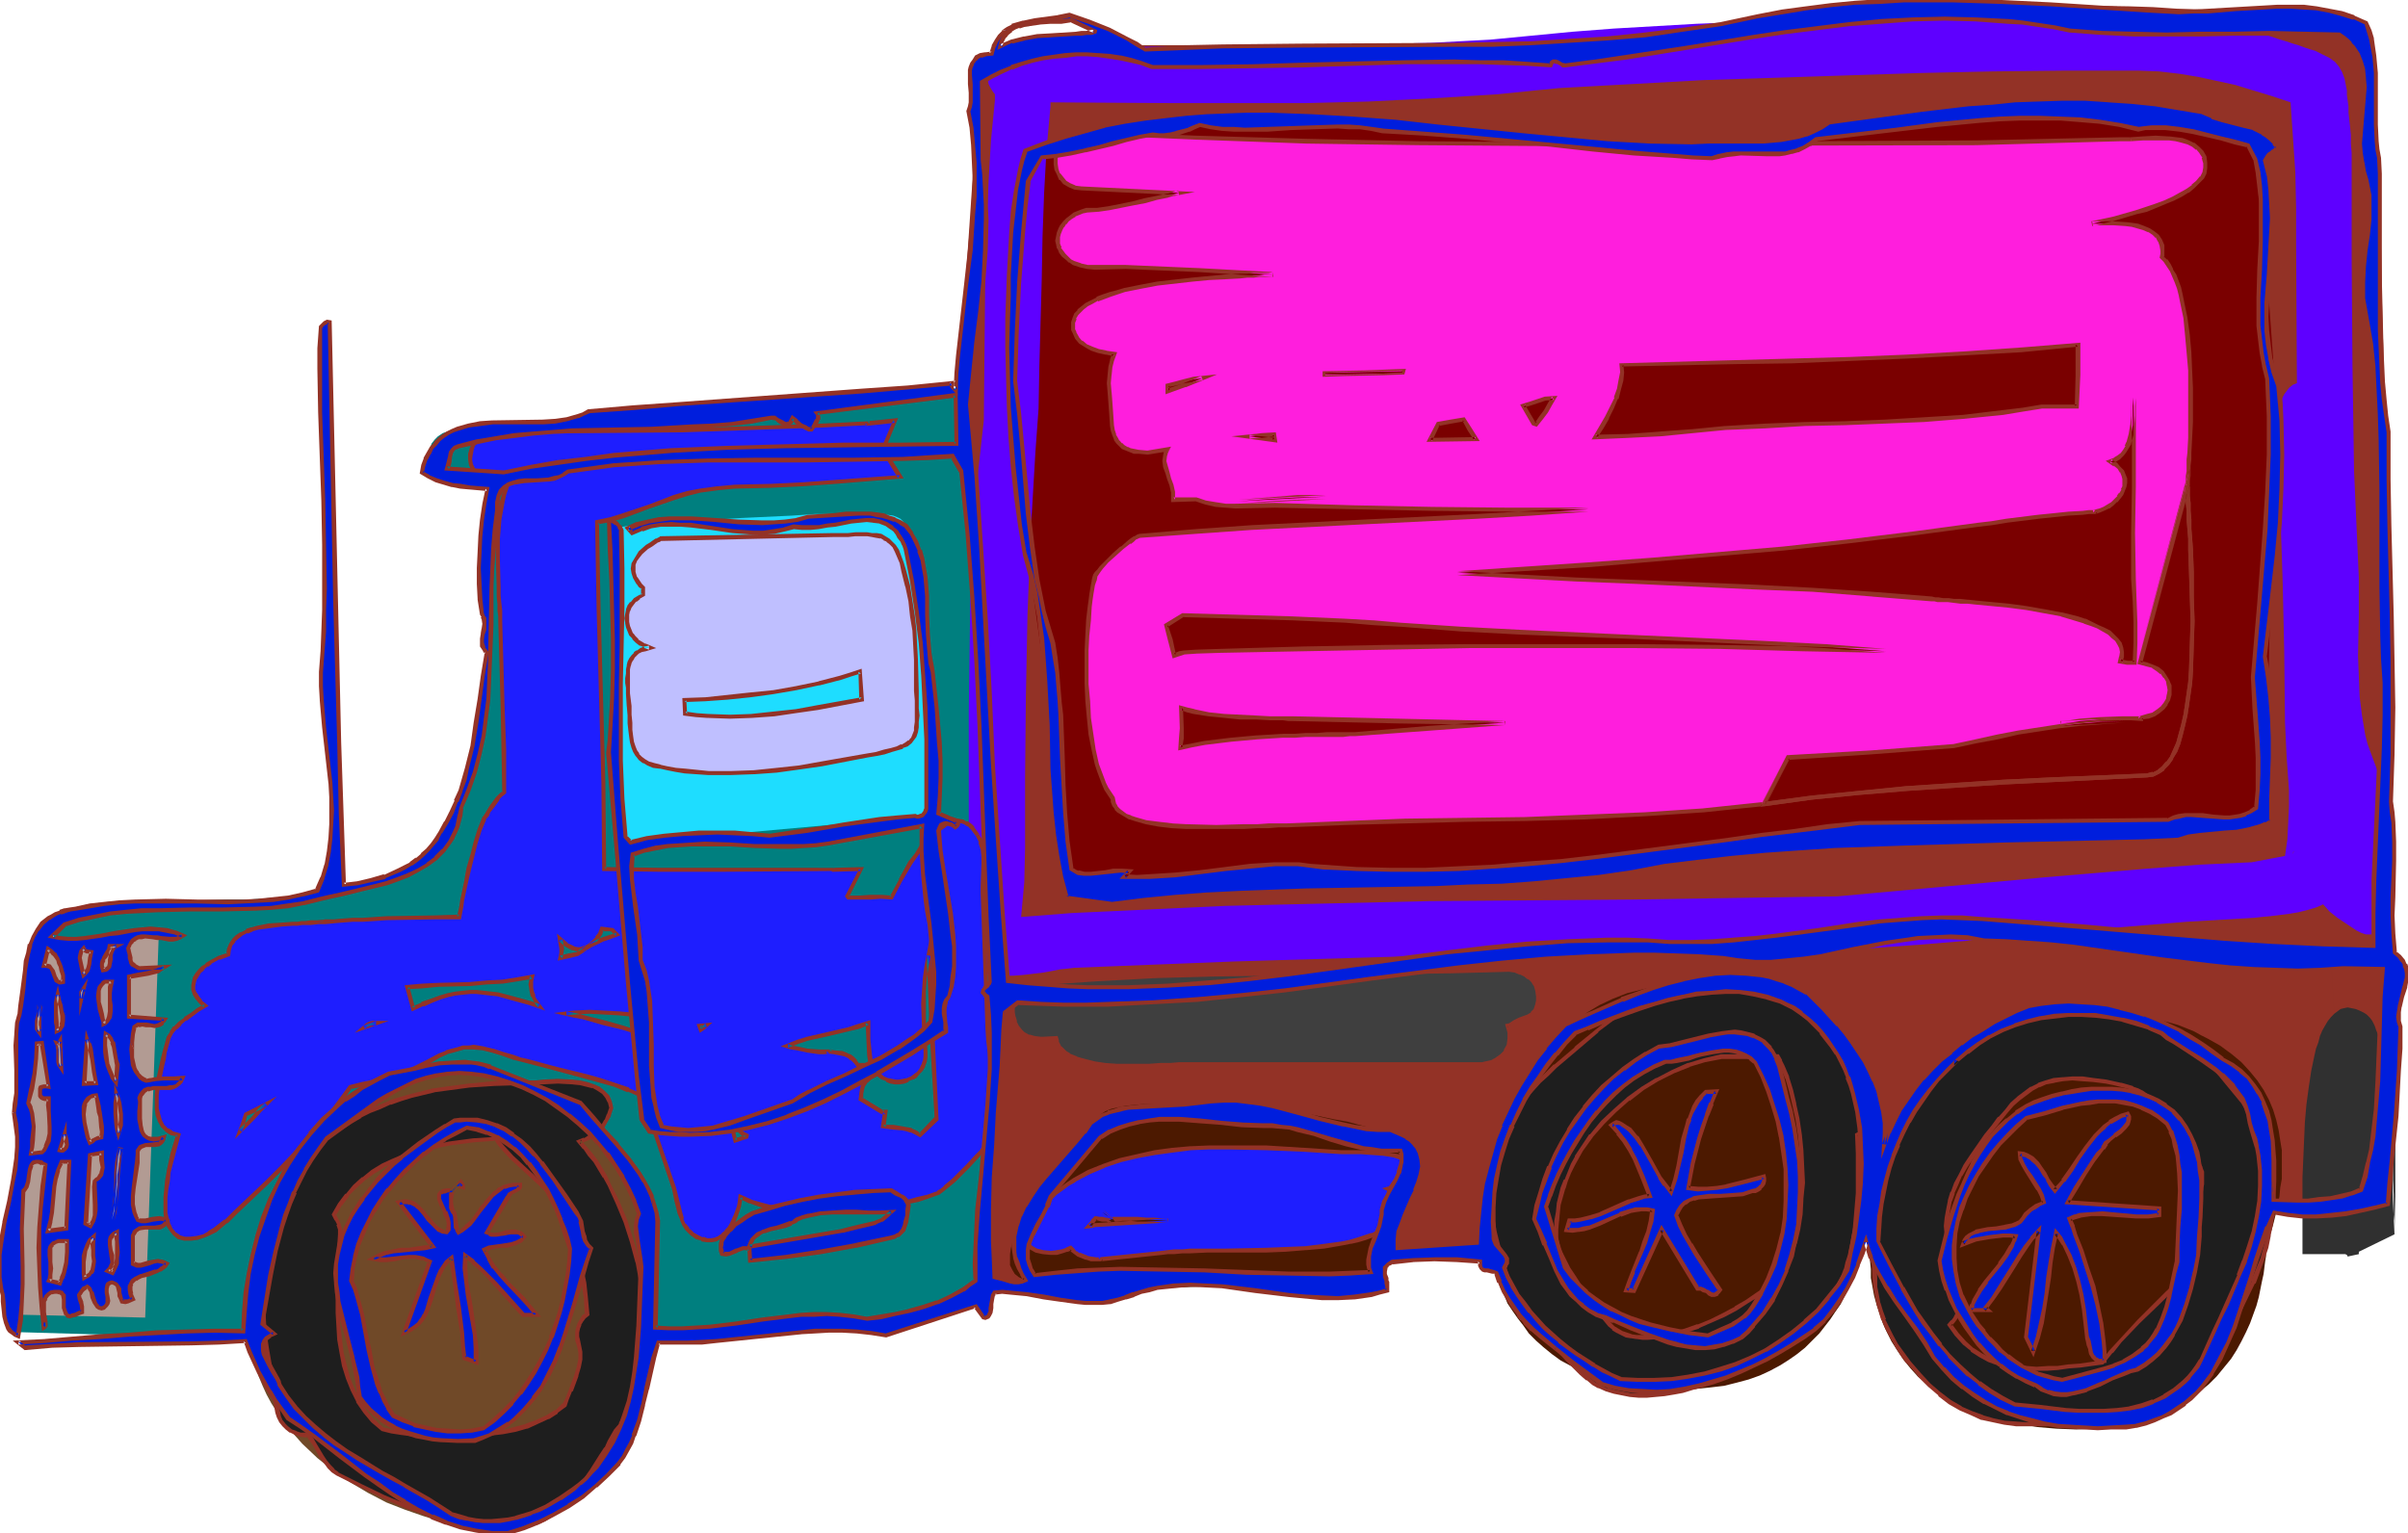 <svg xmlns="http://www.w3.org/2000/svg" fill-rule="evenodd" height="312.396" preserveAspectRatio="none" stroke-linecap="round" viewBox="0 0 3035 1933" width="490.455"><style>.brush1{fill:#933226}.pen1{stroke:none}.brush6{fill:#4c1900}.brush10{fill:#1e1e1e}.brush11{fill:#1e1eff}</style><path class="pen1 brush1" d="m1235 90-27 399v5l1 3v10l1 6 1 7v7l1 9 1 9 1 10v11l1 11 2 12v12l3 26 2 28 3 30 2 32 3 32 2 33 6 69 5 69 2 34 3 33 2 33 2 32 2 30 1 29 2 26v13l1 12v12l1 11v61l-1 4-1 3-1 5-1 8-1 8-1 10-1 10-1 12v13l-1 13v14l-1 15v30l-1 64v161h30l12 1h29l16 1h56l42 1h42l43 1h134l15-1h25l10-1h8l3-1h2l2-1h2l4-2 3-2 7-5 4-6 2-6 2-5 1-5v-4l135 4h7l5-1h16l9-1h11l12-1 13-1h14l15-1 17-1 17-1 19-1 19-1 20-1 20-1 22-1 22-1 23-1 23-1 48-3 50-3 50-3 104-5 104-7 51-3 50-3 49-3 46-4 22-1 22-2 21-1 20-2 19-1 18-2 18-1 17-2 15-1 15-2 13-1 13-1 11-2 10-1 8-2 8-1 5-1 4-1 3-1 2-1v-4l1-3v-7l1-5v-5l1-6v-13l1-16v-16l1-19v-20l1-21v-46l1-48 1-98v-112l1-19V605l-1-85-1-85-1-42-1-41-1-40-1-38-2-37-1-17-1-17-1-17-1-15-1-16-1-14-1-14-1-12-1-12-2-11-1-10-2-9-1-8-2-8-1-6-2-4-2-4-2-3-2-1-3-2-4-2-5-2-5-1-6-2-15-3-8-1-9-2-9-1-11-1-21-3-23-2-26-1-26-2-28-2-29-1-30-2-30-1-62-1-62-1h-31l-29-1-29 1h-79l-24 1-21 1h-19l-8 1h-9l-7 1h-7l-6 1h-5l-5 1h-3l-3 1-3 1-4 1-7 2-8 1-10 2-12 2-14 2-15 2-17 3-18 2-20 3-20 2-22 3-22 2-23 3-24 2-25 2-51 5-52 4-53 3-52 3-52 1-25 1h-71l-22-1-22-1-40-2-39-2-37-2h-113l-14 1-13 1h-12l-13 1-11 1-11 1-10 2-10 1-8 2-8 1-7 2-7 2-5 3-6 1-4 3-3 2-3 3-1 3-1 3z"/><path class="pen1" style="fill:#007f7f" d="m1212 489-607 49h-11l-5 1-6 1-13 2-6 2-6 2-6 4-4 4-4 5-2 6-1 7v4l1 4 2 7 4 7 4 5 6 4 6 3 6 2 7 1 7 1h13l6-1h5l5-1 3-1h3v22l-1 7v18l-1 10v21l-1 24v25l-2 51-1 26-2 24-1 23-1 11-1 10v9l-1 9-1 7-1 7-1 13-2 14-2 14-3 15-4 15-5 15-5 16-7 15-8 14-11 14-5 7-6 6-7 6-7 6-8 6-9 5-8 5-10 5-10 5-11 4-12 3-12 3-26 6-27 4-28 3-28 2-29 2h-28l-28 1h-77l-23 1-11 1h-10l-9 1-9 1-8 1-7 2-6 1-6 2-4 2-4 2-4 4-3 5-3 7-4 8-3 9-4 11-3 11-3 13-3 14-4 15-3 15-3 16-6 34-6 36-5 37-4 36-4 36-3 34-2 17-1 16-1 14v15l-1 13v33l1 9v23l1 6v42l-1 1v1l-1-1 307 9 498-9h5l5-1h27l12-1h28l16-1 16-1h17l37-2 38-2 37-2 37-3 18-1 18-2 16-1 15-2 14-2 14-1 11-2 11-3 8-2 7-2 5-2 3-3v-2l1-2 1-4 1-5 1-6 1-7v-8l1-9 1-10 1-10v-12l1-12v-13l1-13 1-15v-15l1-16v-16l1-17v-18l1-37 1-39v-263l-1-95-3-94-2-47-1-46-3-46-2-44-3-43-3-42-3-40-4-38-2-18-2-18-2-17-3-17z"/><path class="pen1" style="fill:#1eddff" d="m771 665 9 399 397-36v-24l-1-10v-23l-1-14v-29l-1-16-1-33-2-34-3-35-3-34-1-16-2-15-3-15-2-14-2-13-3-12-3-10-3-9-4-8-3-6-4-4-4-2-5-2-7-1h-8l-9-1h-75l-29 2-64 3-31 2-30 2-14 1-13 1-13 1-12 1-11 1h-9l-9 1-7 1h-10l-3 1h-1z"/><path class="pen1" style="fill:#b29b93" d="m43 1190 157-9-17 480-176-4v-11l1-8 1-11v-11l1-14 1-15 1-16 1-17 2-19 1-19 1-20 2-21 3-42 3-42 3-42 1-20 2-19 1-18 2-18 1-16 2-15 1-14 1-11 1-11 1-8 2-6v-3z"/><path class="pen1" style="fill:#7a0000" d="M1302 193h1l2-1 3-1 4-1 6-1 6-1 8-2 9-2 9-2 11-2 11-3 13-2 12-3 14-2 14-2 16-3 31-5 33-4 35-4 36-3 37-2 37-1h37l36 2 37 3 39 3 39 4 39 3 80 8 40 4 39 4 38 2 38 3 35 1h18l16 1h17l16-1h15l14-1 14-1 13-2 13-2 12-2 12-3 12-3 14-2 15-3 15-3 15-2 33-5 35-5 37-5 36-3 37-3 36-2 36-1h33l17 1 16 1 14 1 15 2 13 3 13 3 12 3 10 3 10 5 8 4 8 5 7 5 6 3 6 3 5 3 5 2 4 2 4 2h3l2 1 4 1 2-1 1-1v-4l-3-6-3-4-1-1v-1 5l1 5 1 8 1 9 1 11 1 12 2 14 1 15 2 17 2 17 1 19 2 19 2 20 4 41 6 84 3 41 2 20v19l1 19 1 17v46l-1 12-1 11-1 10-1 9-1 9-1 11-1 12-1 13-1 13-2 28-1 30-1 31-1 63-1 30-1 28v94h-19l-6 1h-28l-18 1-19 1h-22l-22 1h-25l-26 2h-26l-28 1-28 1-30 2-117 5-29 1-28 2-28 1-27 2-25 2-25 1-22 2-22 2-18 2-18 2-8 1-7 1-6 1-6 1-13 2-13 2-15 2-17 2-17 2-18 2-19 1-20 2-42 3-43 3-87 5-42 3h-21l-19 1-18 1-18 1-16 1h-16l-14 1h-12l-11 1h-17l-5 1h-5l-304 9v-1l-1-1v-4l-1-3v-4l-1-4v-5l-1-5-1-6-2-14-2-16-2-17-3-19-2-20-3-21-3-23-3-23-3-24-7-50-7-49-7-50-3-23-3-23-3-22-3-21-3-20-2-18-3-17-2-15-2-13-1-6-1-5v-5l-1-3v-4l-1-2-1-6v-6l-1-7-1-9-1-9v-10l-1-10v-24l-1-12v-54l1-29 1-29 2-28 3-27 3-26 3-12 2-12 2-11 3-10 3-10 3-8 3-8 4-7z"/><path class="pen1 brush6" d="m1387 1405-2 2-2 2-3 4-4 4-5 5-5 6-5 7-6 7-7 7-13 17-13 17-13 19-12 19-10 18-5 9-3 9-3 9-2 8-1 7v14l3 6 3 5 5 4 6 3 8 3 8 2 10 2 10 1 10 1 22 2 24 1h51l52-2 26-1 24-2 24-1 21-1 11-1 9-1h43l18 1 17 1h34l6-1h8l3-1h4l1-1 1-2 1-3 1-3 2-4 1-5 2-5 4-11 5-13 5-13 4-15 9-29 3-15 3-13 2-12v-15l-1-5-1-3-1-3-2-3-3-2-3-3-4-2-10-5-11-4-13-5-15-4-15-4-17-3-33-7-16-2-16-2-16-2-14-1-13-1h-21l-12-1-24-1-26-1-25-1h-25l-11 1-10 1-10 2-9 2-7 3-6 4z"/><path class="pen1" style="fill:#704928" d="M313 1657v-2l1-2v-5l1-6 1-7 2-9 1-10 2-11 3-12 3-13 3-13 4-14 5-15 5-15 6-15 6-15 7-15 8-15 8-14 10-14 10-14 11-13 12-11 12-11 14-10 15-9 15-7 17-6 18-5 19-3h31l10 1 21 3 21 3 19 5 18 5 17 7 15 7 15 8 13 9 13 10 12 10 11 11 9 11 9 13 9 12 7 13 7 13 5 14 6 14 4 14 7 29 2 15 4 29 1 30v29l-3 28-3 27-5 25-7 24-8 23-10 21-11 20-12 18-14 16-7 8-15 13-9 6-8 6-9 5-8 5-9 4-10 4-9 3-10 2-10 2-10 2-11 1h-10l-21-1-11-1-23-4-22-7-23-8-23-9-23-12-22-13-22-15-20-16-19-18-8-9-9-10-8-10-7-11-7-11-6-11-5-11-5-12-4-13-3-12-3-13-2-13-1-14v-13z"/><path class="pen1 brush6" d="M1872 1540v-3l1-4v-6l1-7 1-8 1-9 1-10 2-11 3-12 2-12 4-13 4-13 4-14 5-14 6-14 7-14 8-14 8-14 9-14 10-12 12-13 12-12 13-11 15-10 15-9 17-8 18-7 20-5 21-5 22-2 11-1h13l23 1 22 2 21 3 19 5 17 5 16 7 15 7 13 9 12 9 11 10 10 11 9 10 8 12 6 12 6 12 5 13 4 12 3 13 3 13 2 12 2 13 1 12v34l-1 10v10l-2 9-1 8-1 7-1 6-2 5-1 5-1 6-2 6-2 7-1 8-2 8-5 17-7 18-8 19-9 19-7 10-6 9-7 9-7 9-9 9-9 9-10 8-10 7-11 7-13 7-13 6-14 5-15 4-16 4-17 2-19 2-19 1-20-1-21-1-19-2-18-4-17-4-16-5-14-6-13-7-13-7-11-8-11-9-9-8-9-9-7-10-7-9-7-10-6-9-4-10-5-10-3-9-4-9-2-9-3-9-2-8-1-7-1-7-1-6-1-6v-4l-1-4v-5zm491-9v-7l1-5 1-7 1-8 2-9 2-10 2-11 4-11 3-12 5-13 5-12 5-13 7-14 7-13 8-13 9-13 10-12 11-12 12-11 14-10 14-10 15-9 17-8 18-6 19-5 21-4 22-2 11-1h12l12 1 13 1 13 1 14 2 13 2 25 6 12 3 11 3 11 3 10 4 10 4 9 5 8 4 16 9 15 11 12 10 11 12 9 11 8 12 7 13 5 12 4 13 3 13 2 13 2 12v36l-2 11-1 11-2 10-2 10-2 8-2 8-2 7-2 5-2 5-1 3-1 2v7l-1 5v6l-1 6-1 8-1 8-2 9-2 10-2 10-3 11-4 11-4 11-5 11-6 12-6 11-7 11-9 11-9 11-10 10-11 9-12 10-14 8-15 7-15 7-18 6-18 4-20 3-21 2-23 1-25-1-24-2-23-4-21-4-20-6-17-6-17-8-15-8-14-9-12-9-12-10-9-10-9-11-8-12-7-11-6-12-5-11-4-12-4-12-3-11-2-11-2-11v-11l-1-10v-27l1-7 1-7 1-6 1-5 1-4 1-3z"/><path class="pen1" d="m1280 58-6 1-6 1-5 2-4 3-4 3-3 4-3 4-2 5-2 4v5l-1 5 1 6 1 5 2 4 3 5 3 4v7l-5 51-3 51-2 50-2 50-1 101-1 101-4 36-4 36-3 37-2 37-4 73-1 74-1 74v147l1 73-1 9-1 8-4 17-3 17-3 17-1 7 1 6 1 5 1 4 2 4 3 4 3 3 4 3 8 4 10 3 11 2h24l13-1 25-3 11-2 10-2 10-1 8-1 101-4 102-4 101-3 101-3 203-3 203-1h42l43-1 42-2 42-2 84-6 85-7 168-15 85-7 85-5 9-1 11-1 24-3 12-2 12-3 10-3 5-2 4-2 8 9 10 8 12 8 12 8 6 3 6 2h10l4-1 4-3 3-3 3-4 3-4 2-6 2-5 2-7 2-13 2-15v-47l-2-15-1-13-1-5v-5l-1-5v-3l-1-3v-2l-3-12-4-11-9-23-9-24-4-11-3-12-4-24-3-24-1-26-1-25 1-50v-49l-3-67-3-67-1-67-1-66-1-134V193l-1-12v-11l-1-10-1-9-1-9v-8l-1-7-1-7v-6l-1-5-2-10-3-8-4-7-5-6-7-5-8-4-10-5-7-2-6-2-8-3-7-2-9-3-10-3-9-3-11-4-20-6-19-4-19-4-19-3-19-3-19-2-20-1-21-1-49 1-51 1-100 3-100 3-51 1h-102l-52 1-52 2-52 3-52 3-52 4-52 5-52 5-75 4-75 2-75 1-74 1-149 1-150-1zm44 76v-5l160 1h160l80-2 80-4 81-5 40-4 40-4 91-5 90-5 92-3 91-3 92-3 91-2 92-1h91l26 1 26 3 24 4 23 5 23 5 23 7 23 7 24 8 3 44 3 44 1 45v44l1 177-5 2-5 4-3 4-3 4-3 6-2 5-1 6-1 6h-1l1 8v8l-1 16 3 90 3 90 2 89 1 90 2 42 3 43v21l-1 21-1 20-3 21-42 8-65 3-66 5-130 11-130 12-131 12-129 2-129 2-257 2-129 3-128 3-128 6-65 3-64 5 2-22 2-22 1-43v-89l1-102 2-102 2-52 2-51 3-52 3-51 4-55 1-54 3-109 1-54 2-55 3-54 5-55zm1565 943 2-4v-1h1-1v2l-2 3z" style="fill:#5e00ff"/><path class="pen1" d="M2216 250h68-68zm481 585 60-224v6l1 8v19l1 11v12l1 12 1 14 1 28 1 31v62l-2 31-1 15-1 15-2 14-3 13-2 12-3 12-4 11-3 9-5 9-5 7-5 6-7 5-6 3-8 1-121 6-61 3-60 4-60 4-60 5-60 7-61 7 30-58 105-7 105-7 27-6 27-6 27-5 26-5 26-4 26-3 27-2 29-1-41 1-39 2 11-1 13-2 26-2 26-1h24v-1l9-2 7-3 6-3 6-5 4-5 3-5 1-6v-12l-2-6-3-5-4-5-5-4-7-4-7-3-9-2zm-739-333-10 1-9 2-9 3-10 4 13 22 3 1 6-9 6-8 5-8 5-8zm-113 27-16 3-17 2-10 21 58-1-8-13-7-12zm-239 19-16 1h-7l-8 1 32 5-1-7zm64-76h24l49-1 25-1v-2l-49 1-49 1v2zm374-12v9l-1 10-2 11-4 12-5 12-6 12-8 12-7 13 41-2 41-2 40-3 42-4 50-3 50-2 50-2 50-2 50-2 50-4 50-5 24-3 25-5h44l1-39v-39l-71 7-72 5-72 4-72 3-73 2-72 2-143 3zm-572 33 21-7 22-9-10 1-12 3-11 2-10 3v7zm0 73-2 4-1 4-1 7 1 7 2 8 3 7 3 8 1 10 1 9 28-1 13 4 12 3 13 2h12l50-1 99 3 99 2h197l-71 5-70 4-142 7-141 7-71 5-71 6h-2l-3 2-4 2-4 3-9 7-9 9-9 8-8 8-3 4-2 4-2 2-1 3-1 4-1 5-1 6-2 7v7l-1 8-2 17-1 18-1 20-1 21 1 21 1 22 1 21 3 21 3 19 5 18 2 9 3 8 3 8 4 6 4 7 4 5v5l2 4 2 4 3 3 4 3 5 3 6 2 6 3 6 2 8 1 15 3 17 2 18 1 38 1 18-1h17l17-1h14l12-1h10l75-3 75-2 76-1 75-2 75-2 76-3 75-6 37-3 38-5 30-58-30 58 61-7 60-7 60-5 60-4 60-4 61-3 121-6 8-1 6-3 7-5 5-6 5-7 5-9 3-9 4-11 3-12 2-12 3-13 2-14 1-15 1-15 2-31v-62l-1-31-1-28-1-14-1-12v-12l-1-11v-19l-1-8v-6l-60 224 60-224 1-5v-12l1-7v-16l1-19 1-20v-65l-2-23-2-22-3-21-3-20-2-9-3-9-2-8-3-7-4-7-4-7-3-5-5-5 1-4v-4l-1-7-2-6-4-5-5-4-5-4-7-3-7-2-8-1-8-2h-42l28-7 27-7 13-4 12-5 11-4 11-5 9-5 9-5 7-5 6-5 5-6 3-6 2-6v-7l-2-7-3-6-5-6-6-3-6-4-8-2-7-2-9-1h-34l-15 1-7 1h-5l-182 4-281 1-141 1h-141l-140-2-141-2-140-4-70-3-70-4h-8l-7 2-6 3-6 4-4 6-3 5-2 7-1 6v7l2 6 2 6 4 6 4 5 6 4 7 2 8 1 123 6-7 2-7 1-14 4-15 3-15 4-15 3-15 2-15 2-14 1-5 2-5 1-5 3-4 3-4 3-4 4-3 4-3 4-1 5-2 4v10l2 5 2 4 4 5 4 4 4 3 4 2 8 4 10 1 9 1 39-1 93 5 92 5h-10l-7 1h-7l-8 1h-9l-19 1-20 2-21 1-44 6-22 3-20 5-9 2-9 3-8 3-8 3-7 3-6 4-6 4-4 4-3 4-3 5-2 5v5l1 5 1 3 3 7 5 5 7 5 7 3 9 3 9 3 10 1-3 8-2 9-1 9v23l1 12 1 14 2 16 1 6 1 5 2 5 3 4 4 4 3 2 4 3 5 2 5 1 5 1h11l13-1 13-3zm1217-65-1 11v24l-2 12-3 10-2 5-3 5-3 4-4 4-5 3-6 3 6 3 5 4 3 5 3 5 1 4v5l-1 5-1 5-2 5-3 4-4 4-5 4-5 3-5 3-5 3-6 1v1h-16l-18 1-19 2-20 3-39 5-18 2-17 2-82 11-82 11-82 8-82 8-82 7-83 6-164 10 74 4 75 4 75 3 75 4 74 3 75 4 75 5 75 6h3l5 1h6l6 1h8l8 1 9 1 10 1 20 2 22 2 22 3 22 4 22 4 20 5 9 3 9 3 8 4 7 4 7 3 5 5 5 5 3 4 3 5v12l-2 6 10 1h9l1-25-1-25v-27l-2-28V614l1-57-1-56zM1672 626l-148 8 37-2 38-3 37-2 36-1zm-202 162 5 19 5 19 6-2 7-2 14-1h31l104-3 105-2 105-1 105-1h105l105 2 105 2 105 3-77-6-76-5-153-6-154-7-76-4-76-5-35-3-34-2-68-4-137-4-21 13zm19 104 7 3 9 2 18 3 20 3 20 1 20 1h18l8 1h21l133 3 134 2-95 7-95 8h-61l-14 1-15 1-32 1-33 3-33 5-16 3-15 3 1-13v-38z" style="fill:#ff1edd"/><path class="pen1 brush1" d="M2216 247v6h68v-6h-68v6h68v-6h-68v6-6zm481 586 3 3 60-224-6-1v6l1 8v9l1 10v11l1 12 1 12v14l1 28 1 31 1 31-1 31-1 31-1 15-2 14-2 14-2 13-3 13-3 11-3 11-4 9-4 9-5 7v-1l-5 6-6 5-6 3v-1l-7 2-121 5-61 3-60 4-60 4h-1l-60 6-60 6-60 8 2 3 31-58-3 2 105-7 105-8 28-6 27-5 26-6 26-4 26-4 26-3 28-2h-1l29-2v-5l-41 1-39 2v6l12-2 12-1 26-3 26-1h12l15 1v-4l-2 2 8-1h1l8-3 6-4 6-5 4-5v-1l3-5 2-7v-12l-3-7-3-5-4-6-6-5-7-3-8-3-9-2-3 4 11 3 8 2h-1l6 4 5 4v-1l4 6v-1l3 5 1 6v-1l1 6-1 6v-1l-1 6-3 5-4 5 1-1-5 4-6 4h1l-8 2-10 3-1 3 3-3h-24l-26 1h-1l-26 2-12 2-12 1 1 6 39-2 41-2v-5l-29 1-27 3-27 3-26 4-26 4-26 5-27 6-28 6-104 8-106 6-33 65 65-9 60-6 60-5 60-4 60-4 61-3 121-6 8-1 8-4 6-4v-1l6-6 5-7v-1l5-8 4-10 3-11 3-12 3-13 2-13 2-14 2-14 1-15v-1l1-31 1-31-1-31v-31l-1-28-1-14-1-12v-12l-1-11v-10l-1-9v-34l-66 246 3-4zm-734-334-16 1-9 3-9 3-13 4 15 26 6 2 8-10 6-8 5-9 7-12-7 1-5 8-5 9-6 8-6 9 3-2-4-1 2 1-13-22-2 4 10-3 9-3 9-3 11-1-3-4 7-1zm-117 27-18 3-17 3-13 25 67-1-10-16-9-14-3 4 7 13 8 12 2-4-58 1 3 4 10-21-2 2 16-3 17-3-3-1 3-4zm-238 19-18 1-7 1h-1l-30 3 58 8-2-13-4 3v7l3-3-32-4v5l8-1h8l16-2-3-2 4-3zm59-70 27-1 49-1 27-1 2-7-53 2-52 1v7l5-3v-2l-2 3 49-1 49-2-2-3-1 1 3-1-25 1-49 1-24 1 2 2-5 3zm374-17 1 11-2 10-2 11-4 11h1l-6 12-6 12-7 12-10 17 46-2 41-2 41-4 41-4 50-2 50-3 50-1 50-2 50-2 50-4 50-5 24-4 25-4h46l2-42v-41l-74 6-72 5-72 4-72 3-73 2-72 2-146 4 3 4 143-3 72-1 73-3 72-3 72-4 72-4 71-7-3-3v39l-1 39 3-2h-45l-24 4-25 3-50 6-49 3-50 3-50 2-50 1-50 2-50 3h-1l-41 4-41 3h1l-41 3-41 1 2 4 8-12 7-12v-1l6-12 5-12h1l3-12 3-11 1-10v-1l-1-9-2 2-3-4zm-572 39 25-9h1l39-16-30 3-12 3-11 3-12 3v13l5-4v-7l-2 2 10-2 12-3 12-2h-1l11-2-2-5-22 9h1l-22 7 3 3-5 4z"/><path class="pen1 brush1" d="m1472 569-3-4-2 4-1 5-1 7 1 8 3 8 2 7 3 8 2 9v12l31-1 12 4 13 3 12 1h1l12 1 50-1 99 2 99 2 98 1h99v-5l-71 4-70 4-142 7-141 7-71 5-71 6-3 1-3 2h-1l-3 2-4 3-9 8h-1l-9 8-9 9-8 8-3 4-3 3-2 3-1 3-1 4v1l-1 5-1 6-1 6-1 8-1 7-2 17-1 19-1 20v42l1 22 2 22 2 20 4 20 4 18 3 9 3 8 3 8 3 7 4 6 4 6v-1 4l2 5 3 4v1l3 3 5 3 5 3 5 3h1l6 2 7 2 7 2 16 3 17 2 18 1h73l17-1h14l12-1h10l75-3 75-2 76-2 75-1 75-2 76-4 75-5 38-4 39-4 31-60-5-2-32 63 65-9 60-6 60-5 60-4 60-4 61-3 121-6 8-1 8-4 6-4v-1l6-6 5-7v-1l5-8 4-10 3-11 3-12 3-13 2-13 2-14 2-14 1-15v-1l1-31 1-31-1-31v-31l-1-28-1-14-1-12v-12l-1-11v-10l-1-9v-34l-66 244 6 1 60-225v-5l1-6v-13l1-8v-8l1-19 1-20v-43l-1-22-1-23-2-22-3-22-4-19-2-10-2-9-3-8-3-8-4-6v-1l-3-6-4-6h-1l-4-4 1 2v-16l-3-7-4-6-5-4-6-4-7-3-8-3-7-1-8-1h-1l-15-1h-27l1 6 28-7 27-8 13-3 12-5 12-5 10-4 10-5 8-5h1l7-6 6-6 6-6 3-6 1-7v-7l-1-8-4-7-5-5-6-5h-1l-6-3-8-3-8-1-8-1h-1l-17-1-17 1-15 1 1 5 15-1h-1 34l8 1 8 2 7 2 6 3 5 4v-1l5 6-1-1 4 6h-1l2 7v-1 7-1l-1 6-3 6v-1l-5 6-6 5h1l-7 5-9 5-9 5-11 5-11 4-12 4-12 4-28 8-28 6 1 6 6-1h21l15 1 8 1 7 2 7 2 7 3-1-1 6 4 4 4v-1l3 6v-1l2 6 1 6v4l-1 5 6 6-1-1 4 6 4 6 3 7 3 7 3 8 2 8 2 10 4 19 2 21 2 22 2 23v85l-1 19-1 8v15l-1 6v6l-1 5v-1l-60 225 6 1 60-224-6-1v6l1 8v9l1 10v11l1 12 1 12v14l1 28 1 31 1 31-1 31-1 31-1 15-2 14-2 14-2 13-3 13-3 11-3 11-4 9-4 9-5 7v-1l-5 6-6 5-6 3v-1l-7 2-121 5-61 3-60 4-60 4h-1l-60 6-60 6-60 8 2 3 31-58-5-2-30 58 2-1-38 4-38 4h1l-75 5-76 3-75 3-75 1-76 1-75 3-75 3h-22l-14 1h-17l-35 1-38-1-18-1h1l-17-2-16-2-7-2-7-2-6-2h1l-6-2-4-3-4-3-3-3-2-4v1l-1-4-1-5-4-6-4-6-3-6-3-8-3-8-3-8-4-18-3-20-3-20-1-21-2-22v-42l1-20v1l2-19 1-17 1-8 1-7 1-6 1-6 2-6v1l1-5v-2 1l2-3 2-3 3-4 7-8 9-8 10-9 9-7v1l4-3 3-3 3-1h-1l3-1 70-5 71-5 141-7 142-7 70-4 71-5v-5h-99l-98-1-99-2-99-3-50 1h-12l-13-2-12-2-12-4h-29l2 3v-10l-2-9-3-8-2-8-2-7-2-7v1l1-8v1l1-4 4-8-4 6z"/><path class="pen1 brush1" d="M2685 173h-12l-182 4-422 2h-141l-140-1-141-3-140-4-70-3-70-4h-9l-7 2-7 4-6 4-4 6-3 6-2 7-1 7v7l1 7 3 6 3 7h1l4 5 7 4 7 3 9 1 123 6-1-6-7 2h1l-7 2h-1l-14 3-15 3-15 4-15 3-15 3-14 2h-14l-6 2-5 2-5 2-5 4-4 3-4 4-4 5-2 4-2 5-1 5-1 5v1l1 4 1 5 1 1 2 5 3 4 1 1 5 4 3 3h1l4 3 9 3 9 2 10 1 39-1 93 4 92 6v-6l-5 1h-19l-8 1h-9l-19 1-21 2-21 2-44 5-21 4-20 4-10 3-8 2-9 3-8 3v1l-14 7-5 4-5 4v1l-4 4-2 5-2 6v10l2 4 3 7 5 6 8 5 7 4 9 3 9 2h1l10 2-2-4-3 8v1l-2 8-1 10-1 11 1 12 1 13 1 14 1 15 1 6 2 6 2 5v1l3 4 4 4 3 3 5 2 5 2 5 2h6l11 1h1l12-2 13-2 4-6-18 3-12 2-11-1-5-1-5-1-4-2 1 1-5-3-3-3v1l-3-4v1l-2-4-3-5 1 1-2-6-1-6-1-15-1-14-1-13v1l-1-12 1-11v1l1-10 2-8 4-11-14-2h1l-10-2-8-3-7-3-6-5v1l-5-6 1 1-4-7 1 1-2-4v-9 1l2-5h-1l3-5-1 1 4-4 4-4 5-4 6-3 7-4v1l8-3 8-3 9-3 9-3 20-4 21-4 44-5 21-2 21-1h-1l19-1 9-1h8l7-1h18l-1-6-92-5-93-4h-48l-9-2h1l-9-3-4-2-3-3-4-4-3-4-3-4h1l-2-5v-4 1-5l1-4 2-5 2-4v1l3-5v1l3-4 4-3 5-3h-1l5-2 5-2 5-1h-1l14-1h1l14-2 15-3 15-3 16-3 14-4 15-3h-1l7-2h1l26-5-143-7-8-1h1l-7-3-5-3-4-5-4-5v1l-2-6-1-7v1-7l1-6 2-6h-1l3-5 5-5h-1l5-4 6-3-1 1 8-2h-1l8-1 70 4 70 3 140 5 141 2 140 1h141l422-1 182-5h13l-1-5zm7 328h-6v23l-1 12v-1l-2 12-3 11v-1l-2 5h1l-3 5-3 4-4 3-5 3h1l-11 4 10 7v-1l5 4 3 5v-1l2 5 1 4v-1 10l-2 4h1l-3 5v-1l-3 4h1l-4 4-4 4-5 3-5 3-5 2-8 2v3l3-3h-8l-8 1-18 1-19 2-20 2-40 5-18 3-17 2-82 11-82 10-82 9-82 7-82 7-82 6-164 11v5l74 4 75 4 75 3 149 7 75 3 75 6h-1l75 6h4l4 1h13l8 1 8 1h9l9 1 21 2 21 2 23 3 22 4 22 4h-1l20 6 10 3h-1l9 3 8 3 7 4 7 4-1-1 5 5 5 4 3 5 2 4 1 5-1 6v-1l-2 9 12 2h12l1-28v-25l-1-27-1-28-1-58 1-58V501h-6l1 56v57l-1 58v58l2 28 1 27v25l-1 25 3-2h-9l-10-2 3 4 2-7v-6l-1-6-2-6-4-5-5-5-5-5-8-4-7-3-8-4-8-4h-1l-9-3-20-5h-1l-21-4-23-4-22-3-21-2-21-2-9-1h-1l-9-1h1-9l-7-1h-7l-6-1h-4l-4-1-75-6-75-5-75-4-149-6-75-3-75-4-74-4v5l164-10h1l82-7 82-7 82-7 82-9 82-10 82-11 17-2 18-3 40-5 19-2 19-2 18-1 8-1h10v-3l-2 3 6-2 7-3 4-2h1l5-4 4-4h1l3-4 1-1 3-4 2-5 2-5 1-5v-6l-2-5-2-5-5-5-4-5h-1l-6-4-1 5 7-2 5-3 5-5 3-4 3-5 3-5v-1l3-11 1-12 1-12v-12l1-11h-6 6zM1672 629v-5l-148 8v5l37-2h1l37-3 37-2 36-1v-5h-36l-37 3h-1l-37 3-37 2v5l148-8v-5 5zm-205 158 5 20 6 23 9-3 6-2 15-1h-1l31-1 104-2 105-2 105-2h210l105 1 105 3 105 2v-5l-76-6h-1l-76-4-153-7-154-7-76-4-76-5-34-3h-1l-34-2-68-3-138-4-23 14 4 4 22-14-2 1 137 4 68 3 34 3 34 2h1l76 6 76 4 154 6 153 7 76 4 77 6v-5l-105-3-105-2-105-1h-210l-105 1-105 2-104 3-31 1-15 1-6 1-7 3 3 1-4-19-6-18-1 3-4-4zm24 105-3 3 8 3 8 2 19 3 20 2 20 2h20l18 1h16l7 1h6l133 3 134 2-1-5-94 6-95 8h-35l-12 1h-14l-14 1h-15l-32 2h-1l-33 3-33 4-15 3-16 3 3 3 2-12v-13l-1-26-5-3 1 29-1 12-1 16 18-4 16-3 33-4 33-3 32-2h15l14-1h47l8-1h7l95-7 94-7v-5l-134-3-133-3h-29l-18-1-20-1-20-1-19-2-19-4h1l-9-2-11-3 5 3z"/><path class="pen1 brush10" d="m711 1771-10 8-11 8-13 6-13 5-15 4-16 4-16 2-16 2-16 1h-33l-16-1-15-1-14-2-13-3-12-2-6-6-6-5-10-12-9-13-7-14-5-15-5-15-3-17-3-16-2-17-1-17v-35l2-33 1-16 1-15-1-6-1-7-3-6-3-6 7-13 9-12 10-10 11-10 12-8 12-8 13-7 14-6 14-5 14-4 15-4 15-2 29-4 29-3 4 6 5 6 11 12 25 23 12 12 6 5 5 5 5 5 4 5 4 5 3 5 2 5 3 6 5 14 5 15 5 17 4 18 3 19 3 19 1 20-4 3-3 5-3 4-1 5-1 6v10l1 5 2 5v14l-2 9-2 11-8 19-4 10-4 8zm-326 38h3l4 6 5 7 8 14 5 7 5 6 5 5 5 4 30 15 29 14 29 12 15 6 15 4 14 5 15 3 16 3 15 2 16 1h33l17-2 8-2 9-3 8-5 8-6 8-7 8-8 7-8 8-10 13-18 13-19 5-9 4-8 5-8 3-6 7-9 5-9 6-10 4-10 4-10 4-12 2-11 2-12 2-12 1-13 1-13-1-13-1-26-4-26-5-27-7-26-8-25-9-24-11-22-6-11-6-10-6-9-7-9-6-8-7-8 7-2 6-4 6-3 6-5 5-6 4-6 4-8 2-8v-4l-1-4-4-7-5-5-6-4-6-4-8-2-9-2-9-1-19-1-19 1h-8l-8 1h-13l-32 1-31 2-31 4-14 3-29 7-13 4-13 4-13 5-13 6-12 6-12 6-11 8-11 7-10 8-10 9-9 10-8 10-8 10-8 12-6 12-7 13-5 13-5 14-4 15-3 15-3 16-2 17-1 18v20l1 20 2 20 2 20 7 40 7 40 2 6 2 6 4 4 4 5 5 3 5 3 6 1 7 1z"/><path class="pen1 brush1" d="M709 1770v-1l-9 9v-1l-11 7-13 6-14 5h1l-15 4-15 4-16 2-17 2h1l-16 1-17 1-16-1-16-1h1l-16-1-14-2-13-2-12-3 2 1-6-5-6-6v1l-10-12-8-13-7-14-6-15-4-15-4-16-2-17-2-17v1l-1-17v-35l1-33 1-16v1l1-15v-8l-2-7-3-6-3-6v3l8-14v1l9-12h-1l10-10 11-10 11-8 13-8h-1l13-6 14-6 14-5 14-4 15-4h-1l15-3 30-4 28-2-2-1 4 6 5 6 11 12 25 23 12 11 6 6 5 5 5 5 4 5 4 5 2 4 3 5 3 6h-1l6 14 4 15 5 17 4 17 3 19 3 19 1 20 1-2-4 3-3 5-3 5-2 6-1 5v11l2 6 1 4 1 5v-1 10-1l-2 10-3 10-7 19-4 10-4 8 5 3 3-9 4-10h1l7-19v-1l3-10 2-10v-10l-1-5-1-5-1-5-1-4v-5l1-5 2-5-1 1 3-5 3-4 5-4-2-22-2-19-4-19-4-18-4-17-5-15-5-14h-1l-2-6-3-5v-1l-3-4-4-5v-1l-4-4-5-6-5-5-6-5-12-12-25-23-11-12-5-6v1l-5-7-30 2-30 4-14 3h-1l-14 4-15 4-14 5-14 6-13 6-13 8-11 9h-1l-11 10-9 11h-1l-9 12-8 14 4 8v-1l3 6h-1l2 6v6l-1 15-1 16-1 33v35l1 17 1 17 3 17 3 16 5 16 6 15 7 14v1l9 13 10 12 6 5 7 6 12 3 13 2 15 2 15 2h16l16 1 17-1 16-1 16-2 17-2 16-3 14-4h1l13-6 13-6h1l11-7v-1l11-8-5-3z"/><path class="pen1 brush1" d="M384 1812h4l-2-2 4 6 5 7 8 15 5 6 5 7 5 5 6 4 30 15 29 14 29 13 15 5 15 5 15 4 15 4 16 3 15 2 16 1h17l16-1h1l17-2 8-1v-1l9-3 8-5 8-6h1l8-7 8-8 7-9 8-9 14-19 12-19 5-9 5-8 4-8 3-6 7-8 6-9v-1l5-9 5-11 4-10v-1l3-11 3-12 2-12 2-12 1-13v-26l-1-26-4-27-5-26v-1l-7-25-8-26-10-24-11-22-5-11-6-10-6-10-7-9-7-8-7-8-1 5 7-3 7-3 6-4 6-5 5-6 4-7 4-7v-1l3-9-1-5-1-4-3-7-6-6-6-5-7-3-9-3-9-2-9-1-19-1-19 1-8 1h-9 1l-7 1h-39l-31 3-30 4-14 2h-1l-28 7-14 4-13 4-1 1-12 5-13 5-12 6-12 7-12 7-10 8-10 9h-1l-10 8-9 10-8 10h-1l-8 11-7 11v1l-7 12-6 13-5 13h-1l-5 14-3 15-4 15v1l-2 16-2 17-1 18v41l2 20 3 20 6 39 7 41 2 6 3 6 4 5 4 4 5 4h1l6 3 6 2 6 1 1-6h-6l-6-2h1l-6-2-5-4 1 1-4-4-4-5-2-5-1-6v1l-7-40-7-40-3-20-1-20-1-20v-20l1-18 2-16 2-16 4-16 4-14 5-14h-1l5-13 7-13 7-12 7-11 8-11-1 1 9-10 9-10 10-9 10-8 11-7 11-7 12-7h-1l12-6 13-5 13-6-1 1 14-5 13-4 29-7h-1l15-2 30-4 31-2 32-1h13l8-1h8l19-1 19 1h-1l10 1 8 2 8 2-1-1 7 4 6 4 4 5 3 6v-1l1 4 1 4v-1l-3 9v-1l-3 8v-1l-4 7-5 5-5 5v-1l-6 4-6 4v-1l-10 4 9 11v-1l6 9 7 8 6 10 6 10v-1l6 11 10 22 10 24 8 25 7 26v-1l5 27 3 26 2 26v13l-1 13v13-1l-2 12-2 12-3 11-3 12v-1l-4 11-5 10-5 10-6 9h1l-7 8-4 7-4 7-4 9v-1l-6 9-12 19-13 19-8 9-7 8-8 8-8 7-8 5-8 5-8 4v-1l-7 2-17 2-16 1-17-1h1l-16-1-16-2-15-2-15-4-15-4-14-5-15-5-29-12-29-14-30-15h1l-6-4h1l-5-5-5-6-4-6-9-15-4-7-6-6-4-1-1 6z"/><path class="pen1 brush10" d="m1963 1571-1-11v-21l1-10 2-11 5-20 4-10 4-10 5-10 4-9 6-9 13-18 14-17 15-15 17-15 18-13 19-11 19-10 21-8 20-6 20-5h71l4 6 3 6 5 15 5 16 5 17 3 19 3 19 2 20 1 21 1 20-1 20-2 20-3 18-4 18-5 15-3 8-7 12-4 6-4 4-3 4-10 8-11 9-13 8-14 9-15 8-16 7-16 7-17 6-16 4-16 3-15 1h-14l-7-1-6-2-6-2-5-3-5-4-5-4-9-10-9-11-10-12-8-12-9-13-8-13-7-14-6-14zm-15 112h2l17 21 9 10 8 9 9 8 8 7 8 6 7 4 9 4 9 3 10 2 10 1 11 1h11l11-1 11-1 11-2 12-2 23-6 23-9 23-10 22-12 21-13 20-14 18-15 9-8 8-8 7-8 8-9 6-8 5-8 5-9 4-8 3-7 3-9 3-9 2-10 2-11 1-11 3-23 1-24 1-25-1-25-1-24 8-3 6-4 5-5 4-6 2-7 1-7v-7l-2-7-6-13-7-13-8-13-8-12-8-12-9-12-9-11-11-10-10-10-12-9-11-9-12-8-13-6-14-6-13-5-15-4-9-2-9-1-17-1-17 2-17 3-16 4-15 6-15 8-15 9-14 9-14 10-27 22-27 22-26 22-10 10-10 9-9 10-8 9-7 10-7 9-6 9-5 10-5 9-4 9-3 9-3 10-3 18-2 19v19l2 19 3 19 5 21 6 21 6 21 4 11 4 11 8 23v1l3 3 3 4 4 4 5 5 6 4 5 2 6 1z"/><path class="pen1 brush1" d="m1965 1570 1 1-2-11v-10l1-11v1l1-11 1-10 6-21v1l3-10 4-10 5-10 5-9 5-9 13-18-1 1 15-17 15-15 17-15v1l18-14 18-11 20-10 20-8h-1l20-6 21-4h-1 71l-2-1 3 5 3 6 6 15v-1l5 17 4 17 4 18 3 20 2 20v-1l1 21v20l-1 20-1 19-3 19v-1l-5 18-5 15-3 7-6 13-5 6 1-1-4 4-3 4-10 8h1l-12 8-13 9-14 8h1l-15 8-16 8-17 7 1-1-17 6-16 4-16 3-15 2h1l-7-1h-7l-7-1h1l-6-2-6-2-5-3-5-3-4-4-10-10-9-11h1l-9-12-9-12-8-13-8-12-7-14-7-14-5 2 7 15 7 13v1l8 12 8 13 9 12 9 12h1l9 11 9 11 5 4v1l5 3 6 3 6 3 6 1h1l6 1h1l7 1h7l15-1 16-3 17-5 16-5 1-1 16-7 16-7 15-8 14-9 13-8 12-9 9-8 4-4 4-4 4-6 7-13 3-8 6-16 4-17 3-19 1-19v-1l2-20-1-20-1-21-2-20-3-20-4-18v-1l-4-17-5-16v-1l-6-14-3-6v-1l-4-7h-73l-21 5-20 6h-1l-20 9-19 10h-1l-18 11-18 13-1 1-16 14-16 15-14 17h-1l-12 18-6 9v1l-5 9-4 10-4 10h-1l-4 10-5 20v1l-1 10-2 11v22l1 11 5-2z"/><path class="pen1 brush1" d="M1948 1686h2l-2-1 17 21 9 10 9 9 8 8 8 7h1l7 6 7 4h1l9 4 10 3 10 2 10 2 11 1h11l11-1 11-1 12-2 11-2 23-7 24-8v-1l23-10 22-11 21-14 20-14 19-16 9-7 8-8 7-8 7-9h1l6-8 6-9 4-8 5-9 3-7v-1l3-8 2-9 3-10v-1l1-10 2-11 3-23v-1l1-24v-50l-1-24-2 2 8-3 6-4 6-6 4-6 3-8 1-7v-8l-3-7v-1l-6-12-7-13v-1l-7-12-8-13-9-11-9-12-10-11-10-11-10-10h-1l-11-9v-1l-12-8-12-8-13-7-13-5-1-1-13-5-15-3-9-2-9-2h-18l-17 1-17 3-16 5h-1l-15 6-15 8-15 8-15 10-13 10-28 22-27 22h1l-26 22h-1l-10 10-10 10-9 9-8 10h-1l-7 9-7 10-5 9-5 10-5 9-4 9v1l-4 9-2 9v1l-4 18-2 19v19l2 20 4 19 5 21 5 20 7 22 4 11 3 11 8 24h1v1l3 3v-1l3 4v1l4 4 5 5h1l5 4h1l6 3 6 1 1-5-6-1h1l-6-3-5-3-5-5-4-4-4-4-2-3 1 1-1-1-1-1 1 1-8-23-3-11-4-11-6-21-6-21-5-20-3-19-2-20v1-19l1-19 4-18v1l3-10 3-9 4-9 4-9 5-9 6-9 7-10 7-9 8-9 9-10 10-9 10-10 26-22 27-23h-1l28-21 14-10 14-9 15-9h-1l15-7 16-6h-1l16-4 16-3 17-2 17 1 9 1 9 2 14 4 14 4h-1l14 6 12 7 12 8 12 8v-1l11 10 10 10 11 10 9 11 9 12 8 11 8 13 8 12 6 13 7 13-1-1 2 7 1 7-1 6-3 7 1-1-4 6-5 5-6 4-8 4 1 25v50l-2 24-2 23-2 11-2 11v-1l-2 10-3 9-2 9v-1l-3 8-4 8-5 8-6 9-6 8h1l-8 8-7 8-8 8-8 8-19 15v-1l-20 15-21 13h1l-22 12-23 10-23 8-23 6-11 3-11 1-12 2h1-32l-10-2-10-2-9-3v1l-9-4-7-4-7-6-8-7-9-8-8-9-9-10v1l-18-22h-3 1l-1 5z"/><path class="pen1 brush10" d="m2849 1428-4-10-5-10-6-9-7-9-14-17-14-17-9-11-9-9-8-9-8-8-7-7-8-6-8-6-8-5-8-4-9-4-9-4-10-3-11-3-12-2-12-2-14-2-21-2h-19l-18 1-17 1-16 3-15 4-15 6-13 7-14 7-12 9-13 10-12 11-12 12-12 14-13 14-12 16-8 11-8 10-6 10-5 8-5 9-4 8-4 8-5 17-2 9-2 9-1 9v11l-1 11-1 12v13l-1 14v37l1 22 1 10 2 11 2 10 3 10 3 11 5 10 5 11 6 10 7 11 9 11 13 16 12 13 14 11 13 10 13 8 14 7 13 5 14 4 15 2 14 2 15 1h15l16-1 16-1 16-2 17-2 7 3 8 2 8 1h10l9-1 10-2 10-3 10-3 20-8 10-5 9-5 7-5 8-5 6-5 5-4 7-8 6-9 4-9 5-10 3-10 4-10 4-9 5-10 15-29 14-30 11-29 5-15 4-15 2-15 2-16 1-15v-16l-2-17-3-16-5-17-6-17zm-391 242 3-4 3-3 3-5 1-4 1-5 1-5v-6l-1-5-4-14-4-14-3-13-2-12-2-12-1-11v-11l1-11 1-10 3-11 3-11 5-11 5-11 7-12 8-12 9-13 9-12 8-11 9-11 8-9 7-9 8-7 9-7 8-5 9-5 9-3 10-3 11-2h24l15 1 15 2 10 2 9 2 7 2 8 3 6 2 5 3 10 7 10 9 8 10 5 6 5 7 5 7 5 8 7 9 6 8 4 7 4 6 3 6 2 5 2 5 1 5v5l-1 5v6l-2 7-1 3v4l-3 8-2 9-3 11-3 20-2 10-1 10-2 9-3 10-3 9-5 9-13 13-12 12-25 24-23 25-11 13-11 13-29 4-14 2-13 1-13 1h-26l-13-1-12-2-12-3-10-5-11-5-11-7-10-9-9-10-9-13z"/><path class="pen1 brush1" d="m2852 1427-5-10-5-10-6-9-7-10-14-17-14-17-9-11-9-9-8-9-8-8-7-6h-1l-8-7-7-6-8-5h-1l-8-4-9-5-10-3-9-3-11-3h-1l-12-3-12-2-14-1-20-2h-1l-19-1-18 1-17 2-17 3-15 4-15 5v1l-13 6-14 8-13 9-12 10-13 11-12 13-12 13-13 15-12 16-9 11-7 10-6 9-6 9-5 9-4 8-3 8h-1l-5 17-2 9-1 9-1 10-1 10v1l-1 11-1 12v39l-1 13v12l1 22 1 10 2 11 2 10v1l3 10 3 10 1 1 4 10 6 11 6 10v1l7 11 8 11h1l13 15v1l13 13 13 11v1l13 10 14 8 14 6 13 6h1l14 3 14 3 15 2h46l16-2 16-1 17-2-1-1 7 4 8 2 9 1h10l9-1 11-2 10-3 10-3v-1l21-8 9-5 9-5 8-4 8-6 6-5 5-5 7-8 6-9 5-9 4-9v-1l4-10 4-10h-1l5-9 4-9 15-30 14-29h1l11-30 5-15 3-15v-1l3-15 2-16 1-15-1-16v-1l-2-16-3-16v-1l-4-17-6-17-5 2 6 17 4 17 3 16 2 16v31l-2 15-3 16v-1l-4 15-4 15-12 29h1l-14 30-15 29-5 10-4 9-4 10-4 11v-1l-4 10-5 9v-1l-5 9-6 8-6 4h1l-6 5-8 5-8 5-8 5-10 4-20 9 1-1-11 4-9 2-10 2-10 1h1l-10 1h1l-9-1h1l-8-2-8-4-17 2-17 2-15 1-16 1h-15l-15-1h1l-15-1-14-3-14-4h1l-14-5-14-6h1l-14-8-13-10 1 1-14-12-12-13-13-15-8-11-8-11-6-11-5-10-5-10h1l-4-11-3-10v1l-2-11-2-10v-11 1l-1-22v-37l1-27v-12l1-11 1-11 1-9 2-9 1-9v1l6-17h-1l4-8 4-8 5-9v1l5-9 7-9 7-10 8-11 13-16h-1l13-14 12-14 12-12 12-11 12-10 13-9 13-7 13-7v1l15-6h-1l16-4h-1l16-3 17-2h37l21 2 13 2 13 2 11 2 11 3 10 3 9 3 9 4 8 5 8 5 7 5 8 6 8 7 8 8 7 9 9 9 9 10 14 17 14 17 6 10 6 9 6 9 4 10 5-2z"/><path class="pen1 brush1" d="m2460 1669-1 3 4-4 3-4 3-5 2-5 1-5v-11l-1-5-4-15-3-14v1l-3-14-3-12-1-11-1-11v-21l2-11 2-11v1l4-11-1 1 5-11 5-12v1l7-12 8-12 9-13 9-13 9-11 8-10 8-10 7-8 8-7 8-6 8-6 9-5-1 1 9-4 11-2h-1l11-2 12-1 12 1 14 1 16 2 10 2 8 2 8 2 7 2h-1l6 3 6 2 10 8v-1l9 8 8 11 5 6 4 6 5 7 6 8 7 9 6 8 4 8 4 6 3 5 2 6v-1l1 5 1 5v-1 10l-1 6v-1l-2 7v4l-1 3-2 8-3 10-2 10v1l-4 19-1 11-2 9-2 9-2 10-4 9h1l-5 9 1-1-14 13-12 12-24 24-23 25-12 13-11 14 1-1-28 4-14 1-14 2h1-13l-14 1-12-1-12-1-12-2-12-3 1 1-11-5-11-6-11-7 1 1-10-9-9-10-9-12-6 1 10 14 1 1 9 10 10 8v1l11 7 11 6 11 4 1 1 11 3h1l12 1 12 2h27l13-1 14-2 14-1 29-4 12-15v1l11-14 23-24 25-24 12-12 14-13 4-10h1l3-9 2-10 3-9v-1l1-10 2-10 3-20v1l3-11 2-9 2-9 1-3 1-4 1-6v-1l1-5v-16l-2-5v-1l-3-5-3-6-3-7-5-7-6-8-6-9-6-8-5-7-5-6-4-6h-1l-9-11-9-9-10-7-6-3-6-2-1-1-7-2-7-2h-1l-9-2-9-2-16-2-14-2h-13l-12 1h-1l-11 1-10 3-9 3-1 1-8 4h-1l-8 6-8 6-1 1-8 7-7 9-8 9h-1l-8 11-9 11-9 13-9 13-8 12-6 12-6 11-4 11-1 1-3 10v1l-2 10-2 11-1 10v1l1 11 1 11 1 12 3 12 2 13v1l4 13 4 15 1 5v-1 6-1 5l-1 5-2 4-2 4-3 4v-1l-5 6 6-1z"/><path class="pen1 brush11" d="M1379 1545h-6l2-2 2-3 4-4h5l4 1h3l3 1h4v-2l-3-2-3-3-5-3 12 9h44l10 1h17l-46 4-47 3zm-55 34h8l6-1 6-2 6-3 2 3 3 3 5 3 9 4 6 1 6 1h6v-1l77-8h8l8-1h10l10-1h45l24-1h26l25-1 25-2 24-2 22-3 11-3 10-2 9-3 8-3 8-4 7-3 6-5 5-5 4-5 3-6 2-7v-7l-2-6-3-4-4-3-6-3 8-2 7-3 6-3 4-3 4-4 3-3v-8l-2-4-3-4-3-2-5-3-6-2-5-1-14-3-14-1h-14l-13-1h-11l-47-3-48-2-48-1-24 1-23 1-23 2-23 3-22 4-21 6-20 6-20 9-18 10-8 5-9 6-7 6-6 5-11 13-9 12-10 12-2 3-2 3v2l-1 3 1 2v3l4 5 5 5 7 3 9 3h9z"/><path class="pen1 brush1" d="M1379 1542h-3l-4 1 3 4 2-2v-1l2-2 4-5-2 1 4 1 4 1h6l2 1h2l2-1h-1 5l-3-5-3-2-4-4-4-3-3 3 12 11h7l8-1h10l9 1h21l9 1h8l-1-5-46 3h1l-47 3v5l47-3 46-3v-5h-8l-9-1h-10l-11-1h-31l-3 1 2 1-11-10-3 3 4 4 4 3 2 2-1-1 1 2 2-4-2 1h1-1l-2-1h-3l-3-1h-4l-6-1-5 5v1l-2 2-7 8 11-1 3-1h-1v-5z"/><path class="pen1 brush1" d="M1324 1582h8l7-2 6-2h1l5-2-3-1 2 3 4 3 4 3 10 4h1l6 2h14l1-3-2 3 76-8 8-1h9-1l10-1h10l21-1h74l25-1 25-2h1l23-2 23-4 10-2h1l9-2 10-3 8-3 1-1 15-7 5-5h1l5-5 4-6 4-7 1-6 1-8-2-7-4-5-5-3-6-3v5l7-3h1l7-2v-1l6-3 5-3 4-4 3-4 1-5v-5l-3-5-3-4-4-3-5-2-1-1-5-2-6-1-13-2-15-2h-38l-47-3-48-3h-72l-23 1h-1l-23 2-22 3-22 5-22 5-20 7-20 8-18 10-9 6-8 6-7 6h-1l-6 5-11 13-10 13-9 12v-1l-2 3-2 3-1 3v7l1 3 4 6 6 5 7 4 9 2 10 1 1-5-10-1-8-2-7-4h1l-6-4 1 1-3-5-1-2v-3 1-2l1-3v1l1-3v1l2-3 10-12 9-13v1l11-13 6-6 7-5 8-6 9-5h-1l19-10 19-8h-1l21-7 21-5 22-4 22-3 23-3 23-1h24l48 1 48 2 47 3h24l14 1 14 1 13 2 6 2 5 2v-1l4 3 4 2h-1l3 3 2 4-1-1 1 4-1 4v-1l-2 3-3 3-5 3-6 3v-1l-6 3-14 4 12 6h-1l5 4-1-1 3 4v-1l1 6v-1 7l-2 6h1l-3 6v-1l-4 6v-1l-5 5-5 5v-1l-7 4-8 4 1-1-9 3-9 3-10 3-10 2-22 3-24 3-25 1-25 1-50 1h-45l-10 1h-10l-9 1-8 1-78 8v3l2-3h-6 1l-7-1-5-1h1l-10-4v1l-4-3v1l-3-4-4-4-7 3h1l-6 2-7 1h1l-8 1h1l-1 5z"/><path class="pen1 brush11" d="m459 1295 15-5h-5l-3 1-3 1-2 2-2 1zm700 136 21-21-5-103-5-103-3 15-2 16-1 15v15l1 30 2 31v6l-1 6-2 5-3 5-3 5-4 3-5 3-5 2-5 2-5 1h-6l-5-1-5-2-5-2-5-3-4-5-5 5-4 3-3 4-2 3-2 3-2 4-1 6v6l27 16v1h4l-3 18 12 1 12 1 6 2 6 1 5 2 5 4zm73-378 4 8 2 9 1 9 1 10-1 19v18l6 169 1 16 2 17 3 35 1 18 1 17v17l-2 15-1 3-2 3-3 5-4 5-4 6-6 6-11 12-12 12-6 6-6 5-5 4-4 4-4 2-3 2-11 4-12 3-14 3-15 4-16 3-17 2-17 2-18 1-18 1-17-1-18-1-17-1-15-3-16-3-14-5-12-5-1 5-1 6-3 12-6 11-3 5-3 5-5 4-4 3-5 2-5 2h-6l-6-2-7-3-6-4-6-5-4-6-3-7-2-8-4-15-4-16-19-59-20-57-18-8-18-6-17-6-18-5-38-9-37-10-8-2-8-3-15-5-12-4-12-2-12-2h-6l-7 1-7 1-7 2-7 3-9 4-14 8-14 6-14 6-13 5-14 4-14 4-14 3-15 3-17 22-16 21-17 20-18 19-18 19-19 19-20 19-20 19-12 12-14 10-7 4-7 4-8 2-9 2h-4l-4-1-6-2-6-3-4-5-4-6-2-8-1-8-1-9v-10l1-11 2-11 2-11 5-23 6-23-4-1-3-1-7-4-5-6-4-6-2-8-1-7-1-9 1-9 2-19 4-19 2-8 2-8 2-7 1-5 2-6 3-6 5-6 6-6 7-6 7-5 9-6 9-5-7-5-4-5-3-5-1-6-1-5 1-4 2-5 2-4 4-5 4-4 4-4 5-3 11-6 11-4 1-7 3-6 3-5 5-4 6-4 6-3 7-3 7-1 15-3 15-2h14l6-1h5l5-1h7l8-1h10l10-1 12-1h13l13-1 29-1 61-2h31l2-14 2-7 1-8 3-16 4-16 4-17 5-16 5-16 5-14 1-1 2-4 3-4 3-5 8-11 4-5 4-3v-54l-1-54-2-54-1-54-1-6v-16l-1-10-1-10v-12l-1-25 1-25 2-24 1-11 2-11 3-10 3-9h-11l-9-3-8-3-6-5-5-5-4-6-2-6-1-7v-7l1-6 3-6 4-5 5-5 6-3 7-3h9l117-1 116-1 58-1 58-2 58-2 58-4v1l35-3-15 35 22 35-82 7-41 2-42 2-44 2-21 1-22 3-17 4-16 5-32 12-32 11-16 5-17 4 2 109 3 109 2 110 2 109 71 1h73l143-1 1 1 35-1-17 34 1 2h14l14-1h13l14 1 11-22 13-22 7-11 7-10 7-8 8-8 7-7 7-5 8-3 7-1h7l3 2 4 2 3 2 3 3 3 4 3 5zm-138 236v21l2 21 1 6 2 6h-17l-4-5-4-4-4-2-4-3-4-1-11-2h-6v-1l-6 1h-7l-14-1-14-3-6-2-6-1 13-5 13-5 26-6 25-5 13-4 12-5zm-23 54 3-9-3 9zm-145 95 8-3 7-2v-1l-4-3-3-2-3-2-1-4-7-2 2 10 1 9zm-43-140 4-3 4-3-10 1 2 5zm-155-96 5-3 6-5-4 2h-8l-4-1-5-2-4-2-8-7 1 6 1 6-1 6-1 6 11-3 11-3zm15-9 8-5 8-3 9-4 9-3-6-6-12-1-3 6-3 6-5 5-5 5zm-20 84-9 1 11 2 11 3 24 6 25 7 24 7-9-23-20-3-18-1h-19l-20 1zm-43-8-3-4-3-5-2-4-2-5-1-5v-5l1-5 1-5-18 4-20 2-20 2-20 1-41 2-20 1-19 1 7 27 12-5 12-5 11-3 10-3 9-2 9-2 9-1h9l9 1 8 1 9 2 19 4 11 3 11 4 12 4zm-378 157 17-17 8-9 9-9-13 7-13 7-4 11-4 10z"/><path class="pen1 brush1" d="m447 1302 43-15h-21l-4 1-4 2-2 2-12 10 13-5 2-2 2-1 3-1h-1 4-1 5v-6l-16 6 2 4-13 5zm713 132 23-22-5-105-6-125-7 37-2 15v1l-1 15-1 15 1 30 2 31v6l-1 6v-1l-2 6v-1l-2 5-3 4-4 3-4 3-5 2h1l-6 1h1l-6 1h1-6 1l-5-1-5-1-5-2-4-4v1l-6-6-7 6-7 7-3 3v1l-2 3-1 5-1 5v1l-1 8 28 17-1-3 1 3 6 1-3-3-3 20 15 2 12 1 5 1 6 2-1-1 6 3 7 4 1-5-6-4-5-2-1-1-5-1h-1l-5-1-12-2h-13l3 3 3-22h-7l2 3v-2l-28-17 2 2v-6l1-5 1-4 2-3 2-3v1l7-8 5-4h-4l4 4 5 4h1l5 2v1l5 2 6 1h6l6-1 5-2v-1l5-2h1l4-2 4-5 4-4 3-5v-1l2-5 1-6v-7l-2-31v-45l1-15 2-15 3-15-5-1 4 103 6 103v-2l-20 21h3l-1 5z"/><path class="pen1 brush1" d="m1230 1054 4 8h-1l3 9v-1l1 10v-1 10l-1 28v9l6 169v1l1 16 2 16 3 35 2 18v34-1l-2 16v-1 3-1l-2 4-3 4-4 5-4 6-6 6-11 12-18 18-6 5-5 4h1l-5 4-4 2h1l-3 2 1-1-11 4-13 3-14 4h1l-15 3-16 3-17 2-18 2h1l-18 1-18 1h-17l-18-1h1l-17-2-16-2-15-4-14-4h1l-16-7-1 9-1 6-4 11-5 11-3 5-4 4h1l-5 4h1l-5 3h1l-5 2h1l-6 1h1-6 1l-6-2v1l-6-3-7-4h1l-6-5h1l-5-6v1l-3-7h1l-2-7-4-16-4-16-20-58-20-59-19-8v-1l-18-6-18-6-18-5-37-9-37-10-9-2-8-3-14-4-12-4h-1l-12-3-12-2-6 1h-8l-6 2-8 2-7 2-1 1-8 3-15 8-14 7-13 6v-1l-13 5-14 4-14 4h1l-15 3-16 4-17 23-16 21v-1l-17 20-18 19-18 19-19 19-40 38-12 12v-1l-14 11-7 4h1l-7 4-8 2-8 1h-4 1-4l-7-2h1l-6-4 1 1-4-5v1l-3-7v1l-2-7-2-8v-19l1-10 2-11 1-12v1l6-23 7-26-7-2-4-1h1l-6-4v1l-5-5-3-6-2-7-2-8v1-18l3-19v1l4-19 2-8 1-8 2-7 3-11 3-6 5-6v1l6-6h-1l7-6v1l8-6 8-6 12-7-9-7h1l-4-5-3-5v1l-2-5v-5 1l1-5 1-4v1l3-5 3-5v1l4-4h-1l5-4v1l5-4h-1l11-6v1l13-5 1-8v1l2-7v1l4-5h-1l5-4 5-4 6-3v1l7-3h-1l7-2 15-2 15-2 14-1h6l6-1h5-1 7l9-1h-1l9-6h1l-10 1h-8l-7 1h-5l-5 1h-6l-14 1-16 1-15 3-7 2h-1l-6 2v1l-6 3h-1l-6 4-4 4-4 6-3 7-1 7 2-2-12 4-11 6-5 3v1l-5 3-4 4-4 5-3 5-1 5-1 5v6l2 6 3 5 5 6 6 5v-4l-9 5-8 6-8 5v1l-7 5-6 6h-1l-4 6v1l-4 6-3 11-2 7-2 8-2 9-4 18-2 19v19l1 8 3 8 4 7 6 6 6 4 5 1 4 1-2-3-7 23-5 23v1l-2 11-1 11-1 10v20l1 9 3 8 4 6 4 5 6 5 8 2h9l8-1 9-3 7-3 8-4 13-11h1l12-12 40-38 19-19 18-19 18-19 17-20 16-21h1l16-23-2 2 15-3 14-3h1l14-4 13-4 14-5v-1l14-6 14-6 14-8 9-4h-1l8-2 7-2 7-2h-1 13-1l12 1 12 3 13 4 14 5 8 2 8 2 38 10 37 10 18 5 18 5 17 7v-1l18 8-2-2 20 58 20 59 3 15 4 16 3 7v1l3 7 4 6 6 6 7 5 7 2v1l7 1h6l6-1 5-3 5-3 4-4 1-1 3-4 4-5 5-12 4-12 1-6 1-6-4 2 12 6h1l14 5 15 3 16 3 17 1 18 1h17l18-1 18-1 18-2 17-2 15-3 16-3 14-3 12-4 11-4 3-1 4-3 5-4 5-4 6-5 18-18 11-12 6-7 4-6 4-5 3-4 3-4 1-4 1-15v-34l-1-18-4-35-1-17-2-16-6-169v-9l1-28v-10l-1-9v-1l-2-9-5-8v-1l-4 3z"/><path class="pen1 brush1" d="M400 1165h10l11-1h-1l12-1 13-1h13l29-2 61-1h33l3-16 1-8 5-23 4-17 4-16 4-16 5-16 6-14-1 1 1-2 3-3 2-5 4-5 8-11h-1l4-4 5-4v-55l-2-54-3-108v-13l-1-9-1-10v-10l-1-37v-25 1l2-25 2-11 2-11 2-9 4-12-14-1h1l-9-2-8-3h1l-6-5v1l-5-6v1l-3-6-3-6-1-6 1-7v1l1-6 2-6v1l4-6v1l5-5h-1l6-3 7-2 8-1h117l116-1 58-2 58-2 58-2 58-3-2-3v4l37-4-2-4-16 38 22 36 2-4-82 6h1l-41 3-42 2-44 1-21 2h-1l-22 3-16 3-17 5-31 12-33 11-16 5-19 4 2 112 3 109 3 110 1 111 74 1h73l143-1h-1l1 1 36-1-2-3-18 35 3 4h29l13-1 15 1 12-23 13-22 7-10 7-10 7-8 7-8 8-7v1l7-5h-1l8-4-1 1 7-2 6 1 3 1 3 2 4 2h-1l3 3 3 4 3 4 4-3-3-4-3-4v-1l-3-3-4-3-4-1-3-2-8-1-8 1-8 4-7 5h-1l-7 7-8 8-7 9h-1l-6 10-8 10-12 22v1l-12 22 3-2-13-1h-14l-14 1h-14l2 1-1-2v3l19-38-39 1 2 1-1-1H833l-71-1 2 3-1-109-3-110-3-109-2-109-2 2 17-3 17-5 32-12 32-11 16-5 16-4 22-3 21-2 44-1 42-2 41-3 86-7-24-38v3l17-41-39 4 3 3v-3l-61 3-58 2-58 2-58 2-116 1H628l-9 1-8 2-7 4-5 5-4 6-3 6-2 7v7l1 7 3 7 3 7 6 5v1l7 4 8 4 9 2h1l10 1-2-3-3 8-3 10-2 11-1 12-2 24v25l1 37v11l1 10v-1 9l1 7v6l3 108 1 54 1 54 1-2-4 3-5 5-8 11-3 5-3 5-2 3-1 1-6 15-5 16-4 16-5 17-3 17-5 24-1 7-3 14 3-3-31 1-61 1-29 2h-13l-13 1-12 1h-11l-9 6zm695 127-4-3 1 21v1l1 20 1 6v1l2 6 3-4h-17l2 2-4-5v-1l-4-4-4-3h-1l-4-2-5-2-11-1-6-1 3 3v-3h-10 1-7l-14-1-14-3-6-1-5-2v5l13-5 12-4 27-6 25-6 13-3 12-5 2-6-16 5-12 4-26 6-26 6-13 4-20 8 13 4 7 1 14 3 14 2h7l6-1-3-3v3l9 1 10 2 4 1 4 2 3 3v-1l4 4 4 5 22 1-2-10v1l-1-7-2-20v-24l-2 6z"/><path class="pen1 brush1" d="m1068 1342 6 2 3-9-5-2-4 9 6 2 3-9-5-2-4 9 6 2-6-2zm-143 99 9-3 9-3 1-5-6-3-3-2 1 1-3-3 1 1-2-5-12-3 2 13 3 12 4-3-2-10-1-9-4 3 7 2-1-2 1 4 3 3 3 3h1l4 2-2-2v1l2-2-7 2-7 2 3 3-4 3zm-43-139 6-4 1-1 9-8-20 2 4 11 4-5-2-5-2 3h9l-2-5-4 4v-1l-3 3 4 1-4 5zm-153-97 6-4 23-16-24 8h1l-4 1h-4 1l-5-1h1l-4-2-5-2h1l-14-12 2 13 1 6v6-1l-2 10 14-3 12-3-1-5-12 2-11 3 4 3 1-6 1-6-1-6-1-6-5 2 8 7 5 3 4 2h1l4 1h10l4-2-2-5-6 4-5 4h1l1 5z"/><path class="pen1 brush1" d="m723 1205 29-14 8-4 9-3 13-5-9-9-16-2-3 8-4 5h1l-5 5-23 19 22-11 5-4 4-5 1-1 4-6 2-6-2 2h12-1l6 6 1-4-10 3-9 3-9 4-7 4 3 4-22 11zm0 69-25 3 26 6 11 2 24 7 25 6 29 9-11-30-21-2h-1l-18-1-19-1-20 1v5l20-1 19 1 18 1 20 2-2-2 8 24 4-3-24-8-25-7-24-6-12-3-11-2v5l9-1v-5zm-36 0-8-11-3-4-2-4h1l-2-5-1-5v1-10 1l2-9-22 4-19 3-20 1-21 2h1l-41 1-20 1-22 2 9 33 15-7v1l11-5 10-4 10-3 9-2 9-1 10-1h-1 9-1l9 1 9 1 9 1 18 5 11 3 11 3 20 7-6-8-12-4-11-3-11-3-19-5-9-1-9-1-9-1h-9l-9 1-9 1-10 2-10 3-11 4-12 4v1l-12 5 4 1-7-26-3 3 19-1 20-2 41-1 21-2 20-1 19-3 18-3-3-4-1 5v1l-1 5 1 5v1l1 5 1 4 1 1 2 4 3 5 3 4 3-4 6 8zm-391 162 25-25 8-9 20-20-27 14-14 7-4 12-8 21 9-9 4-11 3-11-1 2 13-6 13-7-3-4-9 8-7 9-17 17 4 3-9 9z"/><path class="pen1" d="m1086 882-55 10-28 5-28 3-27 3h-56l-14-2-14-1-1-17 26-2 28-2 29-3 29-4 29-5 28-6 27-6 13-4 12-4 2 35zm53-162-3-10-3-8-3-7-3-6-4-5-4-3-4-3-5-2-5-1-6-1h-30l-9 1h-10l-217 4h-1l-2 1-2 2-8 4-4 3-9 8-3 4-3 5-2 5-1 6 1 5 2 6 4 7 2 3 4 3v9l-6 3-4 3-4 4-3 5-2 4-2 5v11l1 5 2 5 3 5 3 4 4 4 5 3 5 3 6 2-6 2-5 2-4 2-3 3-3 3-3 3-1 4-1 4-1 5-1 5v18l1 8 1 15v12l1 10v9l2 8 1 6 1 7 3 5 3 5 3 4 5 3 5 3 7 3 8 2 9 2 11 2 12 1 29 2 29 1 28-1 29-3 28-4 29-4 57-11 11-2 10-2 10-2 7-3 6-2 5-3 5-3 3-3 2-4 2-5 1-6 1-7v-17l-1-10v-12l-1-39-2-37-2-19-3-18-3-19-5-19z" style="fill:#bfbfff"/><path class="pen1 brush1" d="m1083 882 3-3-56 10-27 5-28 3-28 3h1l-28 1-28-1-14-1-14-2 2 3-1-17-2 2 26-1 28-2 29-3 29-4 29-5 28-6h1l27-7 12-4 13-4-3-2 1 35 6 2-3-41-15 5-13 4-27 7h1l-29 6-28 5-30 3-28 3-28 3-29 1 1 22 16 2 14 1h1l28 1 28-1 28-2 27-4 28-4 58-11-6-2z"/><path class="pen1 brush1" d="m1142 719-3-10-3-8-3-8-4-6-4-4-4-4-5-3-5-3-6-1h-6l-6-1h-15l-9 1h-19l-218 4-1 1-2 1-2 1h-1l-7 5-5 3-9 8-3 5-3 5-3 5-1 7 1 6 2 6 4 7 1 1 2 3 4 3-1-2v9l2-2-6 3-5 3-4 5h-1l-3 4-2 5v1l-1 5-1 5v1l1 5v1l1 5 2 5 2 5 4 4v1l4 4 5 4h1l5 2v1l6 2v-5l-6 1-5 2-4 3h-1l-3 2v1l-3 3-3 4-2 4-1 4v1l-1 5v5l-1 6v6l1 6v8l1 16v-1l1 12v10l1 9 1 8 1 7 2 7 2 5 3 5 1 1 3 4 5 4h1l5 3 7 3 8 1h1l9 2 10 2 12 2 29 2h30l28-1h1l28-2 29-4 28-4 57-11 12-2 10-2 9-3 7-2 7-2v-1l6-2 5-4 3-4 3-4 2-6 1-6v-7l1-8-1-9v-22l-1-39-2-37v-1l-2-18-3-19-3-19-5-19-6 1 5 20v-1l4 19 2 19 3 18 2 37v39l1 12v27l-1 7v5-1l-2 5-2 5v-1l-3 4v-1l-4 3-5 3v-1l-6 3-7 2-9 2-10 3-12 2-57 10-28 5-28 3-29 3-28 1h-29l-29-3-12-1-11-2-9-2h1l-8-2-7-2-5-3-4-3-4-4h1l-3-4-2-5-2-6-1-7-1-8v1-10l-1-10v1-12l-2-16v1-31l1-5v1l1-4 2-4v1l2-4-1 1 3-3 3-3 4-2 5-1 13-4-14-6 1 1-5-3-5-3h1l-4-4-3-4v1l-2-5-2-5-1-5v1-6 1-5l1-5v1l2-5 3-4 3-4v1l5-4h-1l7-4v-11l-4-4-2-3-4-6v1l-2-7v1-6 1-5l2-5 3-4 4-5-1 1 9-8-1 1 5-3 7-5 3-1 1-1 1-1-1 1 217-5h19l9-1h15l6 1 5 1 6 1-1-1 5 3h-1l5 2h-1l4 3 4 4 3 6 3 7 3 7 2 10 6-1z"/><path class="pen1" d="M1311 1310h3l17-1 1 5 2 3 2 4 3 3 4 3 4 3 10 4 11 4 12 2 13 2 13 1 29 1 14-1h13l13-1h11l10-1h377l4-1 5-1 3-2 7-5 5-7 4-7 2-8v-9l-1-4-2-4 2-1h2l5-4 6-2 11-5 5-3 2-2 2-3 2-3 1-4 1-5v-5l-1-7-2-7-4-6-4-4-6-3-6-3-6-2-7-2-75 2-74 1-74 1-149 3-74 2-74 4-74 5-8 1-7 3-6 3-4 5-3 5-3 6-1 7-1 6 1 6 2 7 3 5 3 5 5 5 6 3 7 2 8 1zm593-18 35-36-35 36z" style="fill:#3f3f3f"/><path class="pen1 brush1" d="M1311 1312h20l-3-2 1 4 3 4v1l2 4 3 3h1l3 3 5 3 9 5h1l11 3 12 3 13 2 14 1h56l13-1h11l10-1h372l5-1h5l4-2h1l3-2h1l7-5 6-7 4-9 1-8v-9l-1-5-1-4-3 3h3l2-1 6-3h-1l6-3 11-5h1l5-3 2-2 1-1 2-2v-1l1-3 2-4v-19l-3-7-4-6-4-5h-1l-5-4-7-2v-1l-7-2-7-2-75 3-74 1-74 1-149 2-74 2-74 4h-1l-74 5-8 1-7 3-6 5-5 4-4 6-2 7-2 6v14l2 6 1 1 2 6 4 5h1l5 5 6 3h1l7 3h8l1-5-8-1-7-2 1 1-7-4 1 1-5-5 1 1-4-5-3-6 1 1-2-7v1l-1-6v-6l2-6 2-6v1l3-6v1l4-5v1l6-4h-1l7-2h-1l8-2 74-5 74-4 74-2 149-2 74-1 74-1 75-2h-1l7 1 7 3-1-1 6 3 5 4v-1l4 4 3 5v-1l2 7 1 7v5l-1 5-1 3-1 3-2 2-2 2h1l-5 3-11 4-6 3-6 4 1-1-1 1-5 1 2 7 1 4v-1 9-1l-1 8-4 7h1l-6 6 1-1-7 5-4 2h1l-4 1-5 1-4 1h-382l-11 1h-13l-13 1h-43 1l-14-1-13-2-12-3-11-3h1l-10-4h1l-5-3-3-3-3-3v1l-2-4-2-4 1 1-2-7-19 1h-3 1l-1 5z"/><path class="pen1 brush1" d="m1902 1290 4 4 35-36-4-4-35 36 4 4 35-36-4-4-35 36 4 4-4-4z"/><path class="pen1" style="fill:#303030" d="m2938 1208 1 17 1 17 2 36 4-3 4-3 4-1 5-1 5 1 5 1 5 2 6 3 3 2 4 4 3 4 3 6 2 6 3 7 2 8 2 8 4 17 3 20 2 21 2 21 2 44 1 22v20l1 19v25l1 8v12l1-43v-86l-2-44-3-86-5-86 2 44 1 44 1 87 2 88 1 44 2 43-45 22v3l-14 3-1-2-2-1h-54l1 7 2 6 3 6 3 4 5 5 5 3 6 2 6 1h11l6-2 6-2 5-3 4-5 4-5 3-7 5 1 4 1h5l4-1 8-2 6-4 6-6 4-7 3-8 1-9-1 9-3 8-4 7-6 6-6 4-8 2-4 1h-5l-4-1-5-1-3 7-4 5-4 5-5 3-6 2-6 2h-11l-6-1-6-2-5-3-5-5-3-4-3-6-2-6-1-7v-97l1-23 2-46 2-23 3-22 3-20 4-19 2-9 3-8 2-8 3-7 4-7 3-5 4-5 4-4-2-36-1-17-1-17z"/><path class="pen1" d="m2546 1540-4 2-5 2-10 3-10 1-11 2-11 1-5 2-4 2-4 2-3 3-3 4-2 4 8-3 8-2 18-4 17-1h15l-2 7-2 6-7 11-8 12-18 22-8 11-6 12-3 6-2 6h21l-2-2 9-13 9-13 16-26 8-13 8-12 8-11 9-9-16 134 9 18 5-18 5-19 3-18 3-19 3-19 3-19 3-19 3-19 5 7 5 7 8 15 6 16 4 16 4 18 3 17 5 36 1 5 1 4 1 6 2 5 2 4 3 4 5 2h6v-24l-3-24-5-24-6-23-7-22-7-22-8-21-4-10-3-9 6-3 7-2 14-2h14l28 2 15 1h14l15-1v-9l-116-7 10-18 11-18 11-17 6-8 6-8 4-6 6-5 6-4 6-5 5-5 5-6 1-2v-7l-1-3-8 3-8 3-7 5-6 5-6 6-6 6-11 13-10 15-10 14-9 14-11 13-5-7-4-7-2-4-2-3-5-7-5-7-6-5-7-4-4-2-4-1 1 7 3 8 4 7 5 7 11 16 4 8 2 9-5 2-4 2-8 5-6 6-3 4-4 5zM17 1403l2-12 1-13v-74l2-15 2-10 2-10 3-23 2-23 2-11 2-11 3-10 4-10 5-9 6-8 8-7 5-2 5-3 5-2 6-2 6-1 7-1 18-4 19-3 18-2 20-1h39l39 1h59l19-2 19-1 19-3 18-3 18-5 6-17 5-16 4-17 2-17 1-17v-17l-1-17-1-18-7-70-3-35-1-17v-18l1-25 2-26 1-27v-82l-2-56-2-55-1-56-1-55v-26l1-27 2-2 3-3 3-1h3l4 177 4 176 4 177 3 89 3 90 17-1 18-4 17-5 17-7 8-4 8-5 8-5 6-6 7-6 6-7 6-8 4-8 8-12 6-13 6-14 5-13 5-14 4-14 6-29 5-29 5-30 4-29 5-30-3-2-2-3-1-3-1-3v-6l1-6 2-6 1-7-1-6-1-3-2-3-2-19-1-19-1-20 1-20 1-21 3-20 3-20 3-19-22-2-11-1-11-2-10-2-10-3-10-5-9-5 3-9 3-8 3-8 4-6 5-6 5-5 5-4 6-4 6-3 6-3 14-4 14-2 15-1 32-1h32l16-1 15-2 14-5 6-2 7-3 56-5 57-4 116-9 116-8 57-5 56-5-1 2 1 1 1 3 2 1 1 2 2-22 2-21 4-44 6-45 5-45 4-44 1-23v-43l-1-22-3-22-3-21 2-5v-6l1-12-1-11-1-12 1-5v-5l2-4 3-4 3-3 5-3 6-2 8-1 3-8 3-8 4-6 5-5 5-4 6-3 7-3 7-2 14-2 15-2 15-2 14-3 25 8 24 10 24 12 12 7 11 7 49-3 48-1 98-2h194l48-1 49-2 48-2 48-4 47-4 48-6 47-8 48-9 30-6 31-5 30-4 31-2 31-2 31-1 30-1h31l62 2 62 3 124 9 19 1h37l18-1 35-2 35-3h17l17-1 16 1 16 2 16 2 16 4 16 5 15 7 4 10 3 10 4 21 1 22 1 21-1 22v22l1 21 2 11 1 10 1 20v21l1 44-1 44v45l1 44 2 44 1 22 2 21 2 21 3 20 1 59v58l2 58 1 57 1 57 1 58-1 59-1 60 1 13 1 12 1 25v47l-1 23-1 23 1 23 2 24 6 5 4 5 3 5 2 5v11l-2 12-4 12-3 13-1 6v7l1 6 1 7v27l-1 28-2 28-2 29-5 57-3 28-3 27-17 4-17 4-19 3-18 2-18 2-18-1-18-1-18-4-8 19-7 20-7 20-7 22-13 43-7 21-9 20-9 19-11 19-6 9-6 8-7 8-8 7-8 7-8 6-9 5-10 5-11 5-11 3-12 3-13 2-18 1h-34l-17-1-17-2-16-2-16-4-15-4-15-6-15-6-14-8-14-8-14-10-13-11-12-13-12-14-10-18-13-18-12-17-13-17-12-18-10-19-5-9-4-10-3-10-3-10-5 15-5 15-7 15-7 14-8 14-10 14-11 13-12 11-14 10-15 10-16 9-16 9-16 8-17 8-17 6-17 6-18 5-17 4-18 2-18 1h-17l-18-1-18-4-17-5-18-14-20-14-19-16-20-16-9-8-8-9-9-9-7-10-7-10-6-11-5-11-4-11-4-2-3-1h-4l-3-1h-3l-2-2-1-4-1-2v-3l-29-2h-55l-26 3-3 2-3 1-2 2-1 2-1 4 1 5 1 5v3l1 2 1 5v5l-10 3-11 2-20 3-21 1h-21l-21-1-21-3-42-5-41-5-21-2h-20l-21 1-20 3-11 2-9 3-11 3-9 4-10 3-10 2-10 1-10 1h-11l-10-2-21-2-21-4-21-3-21-3h-20l-3 4-1 5v5l-1 6-1 5-1 4-1 2-4 1h-3l-10-14-113 36-18-3-18-2h-53l-18 1-35 4-71 8-18 1-18 1h-19l-18-1-6 20-9 39-4 20-6 20-6 19-4 9-4 9-5 9-6 8-14 15-15 14-17 13-17 12-19 10-18 10-20 8-19 6h-11l-10-1-20-2-19-5-18-6-19-7-17-9-17-9-17-11-16-11-16-12-32-25-33-24-16-12-17-11-8-11-8-12-8-11-13-24-11-26-5-13-34 1-35 2h-70l-71 1-34 2-34 2-9-7 34-2 34-2 36-3 35-3 36-2 37-2h72l1-24 2-24 3-25 5-23 6-24 8-23 9-23 10-22 12-21 13-20 15-20 16-18 18-17 10-7 10-8 11-7 11-6 11-7 12-5 31-7 16-3 17-3 15-2h25l8 1 8 2 8 3 114 45 15 18 15 18 16 17 15 18 13 19 6 9 5 9 4 10 4 11 2 10 2 10-3 135 17 1h17l17-1 17-2 33-4 33-5 33-4 16-1 17-1h16l17 1 17 2 17 3 17-3 18-3 18-4 18-5 17-6 17-8 16-8 8-6 7-5v-22l1-22 2-44 4-44 4-45 5-45 2-45 1-23v-23l-2-23-1-23-3-1-2-2-1-1v-4l1-2 5-4 2-3 1-2-4-81-3-81-7-161-4-81-4-81-7-79-7-79-11-19-32 2-31 2-62 1H953l-61 1-59 2-30 2-29 2-29 3-29 4-5 4-6 3-7 2-7 1-15 1-15 1-7 1-7 1-6 3-5 3-5 5-3 6v4l-1 4v10l-3 25-2 24-2 24v24l-1 48-1 47-1 23-2 24-2 23-4 23-4 23-7 23-7 22-10 23-1 8-4 15-2 7-3 6-4 6-8 11-10 10-10 8-12 7-13 6-13 6-14 4-28 8-29 6-14 3-13 4-20 5-20 3-21 2-20 2-42 1h-81l-20 1-20 1-20 3-20 3-19 5-19 6-15 15 10 2 10 1h10l10-1 22-3 10-2 10-2 21-3 11-2h20l10 2 11 3 10 4-4 2-4 2h-10l-10-1-5-1-5-1-10-1-5 1-4 1-4 2-3 2-3 4-2 5 1 5 1 4v6l1 3 2 3 3 2 5 2 32-1-4 3-5 2-11 3-13 2-12 2v51l45 3-1 3-2 2-3 2h-2l-4 1h-5l-5-1h-11l-5 3-2 9-1 9v10l1 10 1 9 2 5 2 4 2 3 3 4 4 2 4 3 5-2 5-1h12l11-1h12l-2 4-3 4-3 2-4 1-3 1h-4l-9 1h-12l-4 1-3 1-3 3-2 3-2 4v27l1 9 1 5 2 4 2 3 3 2 4 2h5l6-1 6-2v4l-2 2-2 2-2 1-5 1-12 1-5 1-2 1-1 3-1 2-1 4v11l-1 10-3 21-2 11 1 10 2 10 1 5 2 5 6 1h5l8-2 9-1h5l4 2-1 4-2 2-3 2-3 1-6 1h-13l-6 1-3 1-2 1-2 3-1 3v36l5 2h5l10-3 5-2h11l3 1 3 2-2 3-3 3-4 2-4 2-10 3-9 3-4 1-4 2-3 3-2 3-1 3v5l1 5 3 7-6 2-4 1h-4l-2-3-1-5v-4l-1-4-1-3-2-3-4-2h-5l-2 2-1 1-1 4v5l1 6 1 5-1 4-1 2-1 1-2 2h-6l-2-2-2-3-2-2-2-7-2-6-1-3-1-2-1-1-2-1-2 1-2 1-3 4-3 4v6l2 5 2 5v2l-1 4-4 1-4 2-5 2h-2l-3-1-2-2-1-2-1-5v-11l-1-5-1-2-2-1-2-1-3-1h-3l-5 1-3 3-3 2-1 3-1 4-1 6 1 8 1 6v12l-2 1-3-26-2-25-1-25v-25l1-26 2-25 2-27 4-27-5-2-4-1-4-1-2 1-2 2-2 2-1 6-1 7-2 7-2 7-1 2-2 3-2 24-1 24 1 47v23l-1 23-1 21-3 21-4-1-4-3-2-2-3-3-3-8-2-8-1-18-1-9-2-8-1-14-1-14 1-14 1-14 4-27 7-27 5-26 2-14 2-14v-28l-1-14-3-15zm29-88-1 20-2 19-3 18-5 18 3 6 3 8 1 8v8l-1 18-1 8-1 8 14-1 3-3 2-4 3-8 2-9v-9l-1-19-1-8v-8h-7l-2-1-1-2-1-1v-8l1-2 1-1h9l-9-55h-6zm4-49v4l-1 10-2 4v4l-1 4 1 5 3 4v-35zm10-70-5 22h6l2 1 1 1 2 4 3 8 2 4 1 1 2 1h5v-9l-1-6-2-5-1-4-2-4-2-4-3-3-3-4-5-3zm18 368-4 1-4 1-3 1-2 3-1 2-1 4v7l1 8v16l-1 4-2 4 14 3 3-6 2-7 3-13 2-14v-14h-7zm-1-99-4 10-3 10-1 10-3 22-1 12-2 11-3 12 24-3 3-84H77zm-6-150 2 4 1 4v16l1 3 2 3-2-33-1 3h-3zm2-62-2 6v41l4-2 3-5 1-6v-6l-1-7-2-6-1-6-1-5-1-4zm8 177-6 20h4l3-1 2-3v-3l-1-8-1-3-1-2zm24-235-2 4-2 4v10l2 9 2 4v3l3-3 3-3 1-4 1-3v-9l2-7-5-1-3-1-2-3zm13 365-5 4-3 6-2 6-2 8-1 7v14l1 6 4-2 3-2 1-2 2-3 2-6v-13l-1-7v-8l1-8zm-13-314-3 5v8l3-13zm23 207-15 3-5 87 6 2 3-6 2-6 1-7v-7l-1-15v-15l3-2 2-2 3-4 2-5v-4l-1-10v-9zm-7-72h-4l-4 2-2 2-3 3-1 4-1 4-1 9 1 10 2 9 3 9 2 8 4-3 3-2 3-1 5-1v-13l-1-14-2-6-1-7-3-13zm-11-71-4 56h15l-2-14-2-15-3-14-2-7-2-6zm-5-19v-17 17zm28-54-3 2-3 3-1 3-1 4-1 7 1 7 1 8 2 7 2 7v6l3-1 2-3 2-2 1-3 1-7v-31l2-7h-8zm0 66v23l1 8 2 8 2 8 4 7 4 6 2-21-1-5-2-6-1-6v-6l-2-5-2-5-3-3-4-3zm5-110-1 4-1 4-5 6-1 3-1 4v4l1 5 3-1h2l1-1 1-2 2-4v-10l2-5 2-4 2-2 2-1h-9zm9 361-3 2-3 2-2 2v4l-1 6 1 6 2 7 1 7-1 3-1 3-2 3-2 3 6 3 3-6 2-6 1-7v-7l-1-14v-11zm5-107-3 10-1 10-1 11v12l-2 25-1 12-3 11 2-10 2-11 3-24v-12l2-12 1-11 1-11zm-6-69v26l1 13 1 6 1 6 2-5 1-5v-14l-1-7-1-8-1-6-3-6zm200 303-6 3-4 3-3 4-1 3v8l1 5 2 4 4 9 6 10 5 8 2 4 1 4 9 15 10 13 12 13 12 11 13 11 13 10 14 10 15 9 30 18 15 8 15 9 29 17 15 9 14 9 10 4 10 3 10 2h11l10 1 10-1 10-1 10-2 10-3 10-4 9-4 10-4 17-10 17-12 8-6 8-7 6-7 7-8 11-15 10-16 7-17 7-17 5-17 4-19 4-18 2-19 3-38 2-38 1-38v-9l-2-9-3-17-1-8v-9l1-8 2-7-6-16-6-15-9-15-9-15-10-14-11-13-11-13-13-12-13-11-14-10-14-10-16-8-15-7-16-7-16-5-17-3-15-3h-29l-14 2-13 3-13 5-12 5-12 6-12 7-11 7-22 16-44 31-10 13-9 13-8 14-8 14-6 14-6 14-5 14-5 15-8 30-6 31-11 62 16 12zm227-268-11 6-11 7-23 15-22 18-11 9-10 10-10 10-9 11-9 11-7 12-7 11-6 12-5 12-4 13-3 12-1 11-1 12v12l2 12 2 12 5 23 6 24 7 24 5 24 2 12 1 13 6 8 7 7 7 7 8 6 8 6 8 4 9 5 10 3 9 3 10 2 10 2 11 2 21 1 21-1 10-3 9-4 8-5 9-5 7-4 7-6 13-13 12-13 10-15 9-15 8-17 6-18 6-17 12-37 10-35 6-18 5-18-2-2-2-2-3-5-2-6-1-6-3-13-2-5-4-6-14-20-14-21-15-21-9-10-8-9-10-9-9-8-11-6-11-6-11-3-13-3h-21l-7 1zm15 9-13 7-14 7-13 9-13 9-12 10-12 12-11 12-10 12-10 12-9 14-7 14-7 14-5 15-4 15-3 15-2 16 4 10 4 10 5 22 5 22 4 23 5 21 6 22 4 11 4 9 6 10 6 10 13 6 13 5 14 4 14 2 15 2h14l15-1 15-2 13-10 12-11 11-11 10-13 10-13 8-13 8-15 8-14 6-15 6-16 5-16 4-16 3-16 2-16 2-16 1-16-3-12-4-12-5-13-5-12-5-13-7-12-7-11-7-11-9-11-8-10-10-9-10-8-12-7-12-5-12-4-14-2zm-43 149-9 2-21 2-9 1-10 2-10 1-8 3-8 5 9 1h9l8-1 10-2 9-1h9l9 2 4 2 5 2-33 90 7-3 7-4 4-4 5-6 3-5 3-7 5-14 4-14 5-14 3-7 4-6 4-5 6-5 4 32 5 31 4 31 2 16 1 16 15 5v-17l-2-17-5-34-3-17-2-17-2-16v-16l10 8 10 8 9 10 9 9 9 10 9 10 17 19h17l-8-10-9-10-19-19-9-11-8-10-7-11-5-11 6-2 7-1 7-1 7-1 7-2 6-1 6-3 4-5-3-3-2-2-3-1h-9l-6 1-6 2-6 1-6-1-3-1-3-1 27-45 1-3 2-2 6-3 2-1 2-2 1-1v-3l-7-1-7 1-6 2-5 3-5 4-5 4-8 10-4 6-4 5-8 11-4 4-5 4-4 4-5 3-2-3-1-4-1-14-2-4-1-3-2-4-1-5v-6l1-6 2-5 3-3 1-1 3-1h2l3 1v-3l-1-1-2-2-9 11h-7l-5 1-4 1-1 3-1 2 1 4 3 7 4 9 4 9 1 4v5l-1 4-2 4-5-1-4-3-3-2-4-3-6-7-6-8-6-7-4-3-4-2-3-2-5-1h-5l-6 1 43 55zm33-1008-4 1-3 3-2 3-1 4-2 8-1 4-2 5 72 4 34-6 34-6 35-5 36-4 35-3 36-3 72-3 73-3 73-1h72l70-1-1-62-175 23 2 2 1 3-1 2-1 3-4 5-3 6-3-1-4-1-6-4-6-5-5-4-1 3-2 2-1 2-2 1h-3l-3-1-3-3-4-2-4-2h-4l-25 4-25 3-25 3-25 1-51 2-50 1-50 2-24 1-24 2-25 3-23 3-24 5-23 6zm190 94 1 36 2 38 2 75-1 38-1 36-1 35-2 17-1 17 5 57 5 58 10 117 4 58 6 59 6 57 6 56 10 15 13 2 13 1 13 1h12l25-1 25-3 25-5 23-6 24-7 23-9 23-11 23-11 22-11 23-12 43-26 22-14 21-13v-6l-1-6-1-12v-6l1-5 2-5 3-5 3-12 2-13 1-13v-26l-1-13-3-27-9-54-3-26-3-25 1-4 2-3 3-1 3-1h3l4 1 3 2 2 2 2-1 1-3v-4l-12-5-12-4 1-22 1-23v-22l-1-22-4-45-4-45-3-12-2-12-2-24v-24l-1-24-2-23-1-12-2-11-4-11-4-11-6-10-7-10-7-5-7-3-8-3-7-2-8-1-8-1-15-1-16 1-16 1-16 2-16 1-14 3-14 3-15 1h-14l-30-1-29-2-30-2-14-1-14 1-14 1-13 2-13 4-13 5 6 6 12-5 12-3 12-2 13-1h12l13 1 26 3 26 4 13 1 13 1h13l13-1 13-2 13-4 10 1h10l11-1 10-1 11-2 10-2 10-1 10-2h18l8 2 8 3 7 4 4 4 3 3 3 4 3 5 2 6 3 6 7 39 6 40 5 39 4 39 2 41 1 41 1 43v22l-1 23v2l-1 2-3 4-5 1h-2l-3-1-22 2-23 3-46 7-23 3-23 4-46 6-22-1-22-2h-45l-22 1-22 2-21 4-21 5-7-7-3-48-2-48-1-48 1-49 1-48v-97l-1-48-3-5-3-4-2-2-2-1-3-1-2 1zm29 420-1 15 1 17 1 17 3 17 5 34 1 17v17l5 13 3 12 3 13 1 14 2 26v55l1 26 2 13 2 13 4 12 4 12 12 2 11 2h21l10-1 11-2 20-5 20-6 20-8 19-7 20-6 11-7 11-6 22-11 23-10 23-11 22-11 22-12 11-7 10-8 10-8 10-10 2-16 2-16v-31l-2-31-4-30-2-15-2-15-3-30-2-31-1-16 1-16-119 23-15 2-15 1h-30l-32-1-31-1-32-1h-16l-15 1-15 2-15 2-15 3-15 5zm151 452-7 5-7 5-8 5-6 7-6 6-2 4-2 4-1 4v7l1 5h5l5-1 8-3 8-3 4-1 4 1 1 15 46-5 44-6 44-8 43-10 4-1 3-1 3-1 3-2 3-5 3-5 1-6 1-6 1-7 1-6-1-4-2-4-3-2-3-2-6-3-6-4-24 1-23 1-22 2-22 4-22 3-21 5-21 6-21 6zm56 8-3 3-4 2-8 3-9 2-9 3-9 2-3 2-4 2-4 3-3 3-2 5-2 4 118-19 8-2 8-2 17-4 9-3 7-3 7-5 6-5h-75l-15 1-15 4-7 2-8 2zm235-1335 2 18 1 19 1 19v19l-1 38-3 39-3 39-5 39-8 78 4 44 3 44 6 90 6 92 5 92 5 92 5 92 6 90 8 90 25 3 25 3 25 1 25 1 51 1 50-3 50-3 51-5 50-6 50-7 50-7 101-13 51-6 50-5 51-3 50-2h51l27 2 27 1 27-1 27-2 26-3 27-3 53-7 52-7 26-3 27-3 25-2h52l25 2 63 4 61 5 61 5 61 6 60 4 62 5 62 3 63 2v-42l1-41 4-83 4-84v-82l-2-30-1-29-1-61V616l-1-62v-31l-4-60-3-30-4-28-5-29-1-10v-10l2-20 2-20 2-20 2-20v-29l-2-10-1-10-3-10-3-12-2-12v-24l2-24 2-24 1-11V99l-2-11-2-10-4-10-6-9-3-4-5-4-5-4-5-3-44-2h-87l-43 1-43 1-42-1-40-1-40-3-20-4-19-4-20-2-20-2-40-3-39-1-40 1-40 3-40 3-40 5-41 5-40 7-80 12-79 13-39 6-39 4h-3l-2-1-6-3-2-1-2 1-2 1-2 3-29-1-30-2-31-1h-93l-64 2-64 2-64 2-64 1-63-1-13-4-14-4-13-3-14-2-14-1-14-1h-14l-14 1-13 1-14 3-14 3-13 4-13 4-13 5-12 6-12 7 1 99zm27 1074-1 23-1 23-2 21-1 21-3 41-3 39-2 40-1 40v41l1 22 1 23 9 3 11 3h5l5 1 4-1 4-3-4-7-3-7-3-7-2-7-1-7-1-7v-6l1-7 2-13 5-12 6-13 7-12 9-12 9-12 20-23 20-23 9-11 9-11 7-6 7-4 8-3 8-3 8-2 9-1 17-2 18-1h18l18-1 17-3 17-2 16-1 16 1 15 1 16 2 15 3 30 8 29 8 29 8 15 3 15 2 15 1h15l7 3 7 3 6 4 5 3 4 4 3 4 3 4 2 4 1 4 1 5v9l-1 10-3 10-4 10-5 10-9 21-3 11-4 10-1 10-1 10 100-6 1-20 2-19 2-20 4-18 4-19 5-18 6-18 6-17 8-17 7-17 10-16 9-16 11-16 11-15 12-15 14-15 17-7 18-8 37-16 19-8 19-6 19-7 20-5 20-4 20-3 19-1 20 1 19 3 10 2 10 3 10 3 9 4 9 4 10 6 20 19 19 21 9 11 9 11 8 12 7 12 7 12 5 13 5 13 4 12 3 14 2 13v14l-1 14 5-16 7-14 8-14 8-14 10-13 10-12 12-12 11-12 13-10 13-11 13-9 13-9 14-8 15-8 14-6 15-6 17-3 17-3h33l17 1 16 3 16 3 16 4 15 5 16 6 14 7 15 7 14 9 13 8 14 9 12 10 13 7 10 8 10 9 7 9 7 10 5 11 4 12 3 12 3 12 1 13 2 25v50l29 1 14-1 15-1 13-1 14-3 13-3 12-5 5-17 4-17 3-17 3-17 4-34 2-35 2-70 2-36 2-35-49-2-29 2-29 1h-28l-29-1-28-3-29-2-56-7-56-8-29-4-28-4-28-3-28-3-28-1-28-2-21-3-21-1h-21l-20 2-21 2-20 4-42 8-40 8-21 4-21 2-20 2h-21l-21-2-21-3-28-2-28-1-28-1h-27l-56 1-55 4-54 5-55 6-110 14-109 14-55 7-56 5-56 4-56 2h-85l-29-2-17 12zm84-1251-12 2-14 1h-14l-13 2-7 1-6 2-5 2-5 3-4 4-4 4-3 6-2 6 7-3 7-3 16-4 17-2 17-2h16l16-1 6-1h7l5-1 5-1v-1l-30-14zm-58 165-4 12-3 12-4 26-4 26-3 27-2 54-1 27-1 27v75l2 37 2 38 3 37 4 37 5 37 5 36 8 26 6 26 5 27 3 27 3 27 1 28 3 55 2 56 1 27 3 28 3 27 3 27 6 27 6 26 58 8 40-6 40-4 41-3 40-2 82-2 165-3 41-2 42-2 40-2 42-4 40-5 41-6 42-7 42-6 42-5 43-4 43-3 44-2 87-4 87-2 43-1 44-1 87-2 43-2 42-2 14-3 14-2 31-3 16-1 15-3 14-4 7-3 6-3 1-28v-27l1-26v-50l-2-25-3-26-5-26 6-42 5-42 4-42 4-43 3-43 1-43-1-43-2-22-2-21-6-18-4-17-3-18-2-17v-35l2-36 2-17 1-19 1-17v-36l-1-18-3-18-4-18 2-4 2-3 2-2 1-1 4-2 2-2 2-3-4-6-4-5-5-4-5-3-6-4-6-2-13-4-26-7-13-4-12-5-29-6-30-4-30-4-29-2-30-1h-29l-30 1-29 1-30 2-29 3-59 6-118 16-8 6-10 5-10 4-10 3-11 3-11 1-22 2h-69l-21 1-53-1-53-3-53-4-53-6-107-11-54-5-53-5-53-3-54-1h-52l-26 1-26 2-26 3-26 3-26 5-25 5-25 6-25 7-25 8-25 10zm4 38-4 32-3 32-4 64-3 63-1 31-1 30 5 42 3 42 8 83 5 42 6 41 4 21 5 20 5 20 6 20 3 18 2 18 4 37 1 17 1 18 1 36 1 35 3 35 3 35 4 36 4 2 4 2 8 1 9 1 9-1 10-1 9-2h20l-6 7h32l32-2 32-3 16-3 16-2 31-3 31-2 15-1 15 1 15 1 15 2 43 2 43 2 43-1 43-1 43-3 43-3 43-4 43-5 84-10 84-12 42-5 41-6 41-5 41-4 388-4 8-3 7-2 7-1 8-1 14 1 14 1 13 1h14l6-2 7-2 7-3 6-4 2-22 1-21v-21l-1-21-3-40-2-40 8-93 7-94 3-47 1-47v-48l-1-47-5-17-3-17-2-17-1-17-1-17v-18l2-35 1-36 1-35-1-17-1-18-2-17-3-16-9-18-17-4-17-5-35-8-18-3-17-2h-17l-9 1-9 1-24-5-24-4-25-3-25-2h-51l-26 1-26 2-52 5-52 6-51 7-50 6-8 6-8 4-8 3-7 3-8 1-8 1h-31l-17-1-9 1-8 1-10 2-9 3-24-1-24-2-25-2-26-2-52-5-52-5-108-11-52-4-53-3-14-2-14-2-14-1h-44l-29 2-29 1h-43l-15-1-14-2-14-2-7 3-7 2-15 5-8 1-7 1h-8l-7-1-17 3-16 5-17 4-18 5-17 4-18 4-18 3-19 1-17 30zm91 1205-63 76-4 11-6 13-7 12-6 12-4 12-1 6-1 7 1 6 1 6 3 7 4 6 27-3 27-2 27-1 27-1h53l53 2 53 2 53 1 52 1 25-1 26-1-1-6-1-5v-9l3-10 3-10 7-19 3-9 1-6v-5l3-10 4-9 5-9 5-9 4-10 3-9 1-5v-4l-1-5-1-5-13 1-12-1-11-1-11-2-21-5-20-6-21-6-20-6-11-2-11-2-10-1h-12l-27-1-26-2-26-3-26-2h-26l-13 1-12 2-13 3-12 4-12 6-12 6zm598-130-12 12-11 14-11 14-11 14-9 15-9 15-8 16-8 16-6 16-6 17-5 17-3 17-3 18-1 18v18l1 18v6l3 5 3 4 8 9 2 5v5l-2 3-1 3 4 12 6 11 7 11 7 11 8 10 9 10 9 10 10 9 10 9 10 8 11 8 11 7 11 7 11 6 11 6 12 5 21 2h22l21-2 21-2 21-5 20-5 19-7 19-8 18-9 18-11 16-12 16-13 15-14 14-16 13-17 12-18 4-21 4-22 3-22 3-23 2-23 1-23v-23l-2-22-3-22-5-21-3-11-4-10-4-10-5-10-5-10-6-9-6-9-7-9-8-8-9-8-9-7-9-8-9-4-8-3-17-6-17-4-18-2-17-1-18 1-18 2-18 3-18 5-18 5-17 5-17 6-34 13-16 6-16 7zm105 17-15 8-15 9-14 10-14 12-12 11-12 13-11 13-10 14-10 15-9 15-8 15-7 16-6 16-5 16-5 17-4 17 8 15 6 16 7 17 7 17 9 16 5 7 6 8 6 7 8 6 8 6 9 5 11 4 11 4 22 9 23 10 23 8 12 3 11 2 12 2h12l12-1 11-2 12-4 11-6 8-7 7-8 13-16 11-17 10-18 8-18 6-19 5-19 3-21 2-20 1-20-1-20-1-20-2-20-3-21-5-19-4-19-5-20-6-20-3-10-5-9-3-4-4-4-4-4-4-3-8-4-9-3-8-1-8-1h-8l-8 1-16 3-32 9-16 3-16 3zm9 19-14 6-14 7-12 8-13 9-11 10-11 11-10 12-10 12-9 13-9 12-7 14-7 13-7 14-6 14-6 14-5 13 25 77 8 11 9 10 10 10 10 8 11 7 11 6 11 6 12 5 12 5 12 4 25 6 25 4 24 3 15-6 16-8 7-4 7-5 6-6 5-7 11-17 9-18 7-18 6-19 4-20 3-20 2-20v-21l-1-20-2-21-3-20-5-20-5-20-7-18-7-18-9-18-6-5-6-4-7-3-6-1-7-1h-14l-8 1-14 4-8 2-7 2-15 3-8 1-7 1zm-121 199-3 13h14l8-2 6-2 13-5 26-11 13-5 7-1 6-1 8 1 7 1-2 13-4 14-4 13-5 12-10 25-4 12-4 12h10l34-77 45 74 5 1 3 1 4 2 4 2 3 2h5l1-2 2-1 1-3-14-23-15-22-8-12-6-12-6-12-5-13 2-6 4-6 5-4 5-3 6-2 6-2 13-1 15-1h14l14-2 6-1 6-2 3-1 3-1 3-3 3-2 2-3 1-4v-2l-1-3-23 7-24 5-12 2-12 1-12 1-12-1 6-31 8-31 4-16 5-15 6-14 6-15h-13l-6 6-5 7-4 7-3 7-3 8-3 8-4 16-3 18-3 17-4 16-6 17-7-9-7-10-11-20-12-21-7-10-8-9-5-3-6-4-3-1-3-1-3 1-3 2 9 11 8 10 6 11 6 11 10 23 9 24-6 1-7 1-12 4-25 11-12 5-12 5-13 2-7 1h-7zm488-201v1l-12 12-12 12-10 12-10 13-8 14-8 13-7 14-7 15-6 14-4 15-5 15-3 15-3 16-2 15-1 16-1 16 15 29 16 30 17 30 10 14 10 14 10 13 11 14 13 12 12 12 13 10 15 11 14 8 16 8 32 4 33 3 16 1 16 1h17l16-1 15-3 15-3 15-5 14-6 13-9 6-5 6-5 6-6 5-6 5-8 5-7 16-35 8-18 8-18 16-36 7-18 6-19 5-18 5-19 3-19 1-20v-19l-3-20-1-10-3-10-3-10-4-10-1-11-3-10-5-10-5-8-6-8-7-7-7-7-9-7-17-12-17-11-18-11-8-6-8-5-16-7-16-6-17-4-17-4-17-2-17-1-17 1-18 1-17 3-16 3-17 6-16 6-15 8-15 9-14 10-13 12v-1zm88 57-12 8-12 10-10 9-10 11-9 11-7 12-8 12-6 13-6 13-5 13-10 28-8 28-7 27 3 12 3 13 4 12 5 12 5 12 6 11 7 12 8 11 8 10 9 10 9 9 11 9 10 7 11 7 11 6 11 4 8 5 8 4 8 2 8 1h8l8-1 8-2 9-3 16-7 8-3 8-4 16-7 8-2 8-3 9-6 9-6 8-7 7-8 6-8 6-9 5-9 4-9 8-20 5-20 5-21 5-21 1-23 1-12v-12l2-24-1-24-1-11-1-12-3-11-4-11-4-11-6-10-7-10-9-10-9-7-10-6-11-6-11-3-12-3-12-3-13-1h-12l-13 1-12 1-13 2-12 3-12 3-12 3-11 5-10 4zm0 15-12 11-11 11-11 12-10 12-9 13-9 13-8 14-6 15-6 15-4 15-3 15-2 15v16l1 16 3 16 5 15 10 19 5 9 7 9 6 9 7 8 8 8 7 8 9 6 8 7 9 6 10 5 10 4 10 4 10 3 11 2 27-7 26-7 12-5 13-5 12-7 11-9 6-5 5-6 5-7 3-6 7-14 5-14 3-15 3-14 4-14 3-14 1-21 1-23 1-23 1-23-1-23-1-11-2-10-2-11-3-10-3-10-5-10-10-8-11-6-11-6-10-3-11-3-11-1-11-1-11 1-11 1-12 2-22 5-23 6-23 6z" style="fill:#001edd"/><path class="pen1 brush1" d="m2544 1539 1-1-4 2-5 2h1l-11 2h1l-11 2-11 1-10 2-5 1-1 1-4 2-4 2-4 3-3 4-4 11 13-5 8-3 17-3 17-2h8l7 1-2-4-2 7-3 6v-1l-7 12-8 11h1l-18 22-8 11v1l-7 12-2 6h-1l-3 10h32l-8-7 1 3 9-12 9-13 17-27 8-13 8-12 7-10 9-9-5-3-16 135 12 25 8-24 5-19 3-19 3-19 3-19 2-19 3-19 4-18-5 1 5 6 5 8v-1l7 15 6 15 5 17 4 17 3 18 4 35v1l1 4 1 5 2 5v1l1 5 3 5 4 4 6 3 9-1v-14l-1-12-3-24-5-24-5-23-8-23-7-22-8-20-3-10v-1l-4-9-1 3 6-2 7-2h-1l14-2h14-1l43 3h16l16-2v-13l-118-8 2 4 11-18 10-17 11-17 6-8 6-8h1l4-6h-1l5-5 6-5v1l7-5 5-5 1-1 4-5 1-3 1-4v-4l-3-6-10 3-8 4-7 4v1l-7 5-6 6-6 6-11 14-10 14-10 15-10 14h1l-11 12h5l-5-6-5-7-2-4-2-4-5-7-4-6-1-1-6-6-7-4-5-2-8-1 1 11 4 8 4 7 5 8 10 16v-1l4 8 3 9 1-3-5 2-5 2-7 5-7 6-3 5-4 5 4 3 4-5 3-4 6-6 7-4 4-3 7-3-3-11-4-8-10-16-6-8-4-7-3-7v1l-1-7-3 3 5 1h-1l5 1h-1l7 4h-1l6 5 5 6 4 7 3 4v-1l2 4v1l4 7 7 9 12-15h1l10-14 9-15 10-14 11-14 6-6 6-5h-1l7-6v1l7-4 7-4 8-2-4-2 1 3v-1 4-1 3l-1 2-4 5-5 5 1-1-7 5v1l-6 5-6 4-4 7h1l-7 7-6 9-11 17-11 17-12 22 120 8-3-3v9l2-3-14 2h-14l-43-4-14 1h-1l-13 1h-1l-6 2h-1l-9 4 5 13v-1l3 10 8 21 7 22 7 22 6 23 5 24 3 23 1 12v12l2-3h-6l1 1-4-3v1l-3-4v1l-2-4-1-5-1-5-1-5-2-5v1l-4-36-3-18-4-17-5-17-6-16-8-15-4-8-9-11-5 25-3 18-3 19-2 20-3 19-4 18-4 18-6 18h5l-9-18v1l17-142-14 15v1l-8 10-8 12-8 13-17 27-8 13-11 14 4 4 2-4h-21l2 3 3-6h-1l3-6 7-12 8-11h-1l18-22 8-11 7-12 2-6 1-1 3-9-11-1h-9l-17 2-17 3-9 2-8 3 3 4 2-4 3-3 3-3h-1l4-2 5-2-1 1 5-2 10-2 11-1 11-1 10-3h1l4-2 5-3-4-3zM20 1402v1l2-11 1-13v-75l1-14 3-10 2-11 3-22 2-23 2-12 2-10 3-11-1 1 4-10 5-9v1l6-8 8-7v1l4-3 5-3 5-2v1l6-2h-1l7-2 7-1 18-3 18-3 19-2h-1l20-1h78l39 1 20-1 19-1 19-1 19-3 18-4h1l19-5 7-17v-1l5-16v-1l3-16 2-17v-1l1-17 1-17-1-17-1-18-8-70-3-35-1-17v-18 1l2-26 2-26v-27l1-27-1-55-1-56-2-55-2-56V412v2l2-3 3-2-1 1 3-2h-1l3 1-2-3 7 353 5 177 2 89 4 93 20-2 17-4 18-4v-1l17-7 8-4 8-5h1l7-5 7-6 7-7 6-7 6-7v-1l4-8v1l8-13 7-13 5-14h1l5-13v-1l5-13 3-15 7-28 5-30 4-29 4-30 5-30-3-4-2-2h1l-1-3-1-3v1-6 1l1-7v1l2-6v-15l-2-3-1-3v1l-2-19-1-19-1-20 1-20 1-21v1l2-20 3-20 4-22-25-2-11-2-10-1-11-3-9-3-10-4h1l-9-5 1 3 2-9 3-9v1l4-8v1l3-7 5-5 4-5 5-4 6-4 6-3 6-2 13-4 15-2 15-2h-1 65l15-1 15-3 14-4h1l6-3 7-3h-1l56-4 57-5 232-16 57-5 56-5-2-4-1 3v2l2 3 2 2 6 7 1-29v1l2-22 5-44 5-44 6-45 3-45 2-23v-43l-2-22v-1l-2-21-4-21v1l2-6 1-6v-23l-1-12v1-6l1-4 2-4h-1l3-3h-1l4-3h-1l5-3v1l6-2h-1l10-1 3-11v1l3-7 4-6 5-5v1l5-4h-1l-8-1v1l-5 5-4 6-4 7v1l-3 9 3-2-8 1h-1l-6 1-6 3-3 5-3 4-2 5-1 4v18l1 11v12l-1 5-2 6 4 21 2 22 1 22 1 22-1 21-1 23v-1l-4 45-5 45-5 44-5 44-2 22-1 22 4-2-1-2-3-2 1 1-1-2v1-2l-1 2 3-6-60 6-58 4-231 17-57 4-57 5-7 4-6 2-14 4-14 2-16 1-64 1-15 1-15 3-14 4-7 3-6 3-6 4-5 4-5 5v1l-5 5-4 7-4 7v1l-3 8-2 11 10 6 10 5 10 3 10 3h1l10 2 11 1 23 2-2-3-4 19-3 20-2 20-1 21-1 20v20l1 19v1l3 19 2 3h-1l1 3v-1l1 7v-1l-1 7v-1l-1 6v1l-1 6v10l2 3 2 3v1l3 2-1-2-5 30-4 29-5 30-4 29-7 28-4 14-4 14-6 13h1l-6 13-7 14v-1l-7 13-5 8-5 7-6 7-7 6h1l-7 6v-1l-8 6h1l-8 4-8 4-17 8v-1l-17 5-17 4-17 2 3 2-3-90-3-89-4-177-8-355-6-1-4 2-3 3-3 3-2 28v26l1 55 2 56 2 55 1 56v82l-1 27-1 26v-1l-2 26v18l1 17v1l3 34 8 71v-1l1 18v34l-1 17-2 17-3 17v-1l-5 17v-1l-7 16 2-1-18 5-18 4-19 2-19 2h1l-19 1h-59l-39-1-39 1-20 1-19 2-18 2-18 4-7 1-6 1h-1l-6 2v1l-6 2-5 3-4 2-9 7-6 9-5 9-4 10h-1l-2 11-3 10-1 12-3 23-3 22-1 11v-1l-3 11-1 14v1l-1 14 1 31v29l-2 13-1 12 5-1z"/><path class="pen1 brush1" d="m1271 39 6-4v1l7-3 7-2h-1l15-3 15-2 15-1 14-3h-2l25 8 24 9 24 12 11 7 12 7 50-2 48-2 98-1 194-1h48l49-2 48-3 48-3 48-4 47-7 48-7 47-10 31-5 30-5 31-4 30-3 31-1 31-2h61l62 2 62 3 124 8 19 1 18 1 19-1h18l35-3 35-2 17-1h17l16 1 16 1 16 3 15 4 16 5v-1l15 7-1-1 3 10 3 10 4 21v-1l2 22v65l1 21 1 11 2 10 1 20v198l2 44 1 22 2 21 3 21 3 20v59l1 58 3 115 1 57v117l-2 60 1 13 2 13v-1l1 25v24l-2 46v23l1 23 2 25 7 6-1-1 4 6v-1l3 5h-1l2 5v-1l1 6v5l-3 12v-1l-3 13-3 12v1l-1 6-1 7 1 7 2 6-1 27-1 28-4 57v-1l-5 57-3 28-2 27 2-2-17 4-18 4-18 3-18 2-19 2h1-18l-18-2-19-3-9 20h-1l-7 20-7 21-6 21-14 43-7 21-8 20-10 19-10 19-6 8-6 8-7 8-8 7-8 7 1-1-9 6-9 6-9 5-11 4-11 4-12 3h1l-13 1-18 1-17 1-17-1-17-1-16-1-17-3-15-4-16-4-15-5h1l-15-6-14-8-14-9-13-9-13-11-12-13v1l-12-14-10-18-12-18-13-17-13-18-11-18v1l-11-19-5-9-4-10 1 1-4-11-5-18-8 23-5 15 1-1-7 16-7 14-9 14-9 13-10 13-13 11h1l-15 10-15 10-15 9-16 9-16 8-17 7-17 7-17 5-17 5-18 4-18 3h1l-18 1-17-1-18-1-17-3-17-5h1l-19-14-19-14-20-16-3 4 20 16 19 15 19 14 18 5 17 3 18 2h18l18-1 18-3 18-3 18-5 17-6 17-7 17-8 17-8 16-9 15-9 16-10 14-10 12-11v-1l11-12 10-14 8-14 8-15 6-15v-1l6-14 5-15h-6l3 10 3 10 1 1 4 9 5 9 10 19 12 18 13 18 12 17 12 18 11 18 12 14 12 13 13 11h1l13 10 14 9h1l14 7 14 7h1l15 5 15 5h1l16 3 16 3 17 1 17 1 17 1 17-1h19l12-2h1l12-3 11-4 11-5 10-4 9-6 9-6v-1l8-6 8-8 7-7v-1l6-8 6-8v-1l11-18 9-20 9-20 7-22 14-43 7-21 7-20 7-20h-1l9-19-3 2 17 3 18 2h19l19-1 18-2 18-4 18-4 19-5 3-28 2-28 6-57 3-57 2-28v-28l-2-7v1-7 1-7 1l1-7v1l3-13 4-12v-1l2-11v-12l-2-6h-1l-2-5-5-6-6-5 1 2-2-24-1-23 1-23 1-46v-24l-1-25-1-12-2-14v1l2-60 1-59-1-58-1-57-3-115-1-58v-60l-3-20-2-20-2-22v1l-1-22-2-44-1-44V219l-1-20-2-11-1-10-1-21V92l-2-22-3-21v-1l-3-10-5-11-16-7-1-1-15-5-16-3-16-3-16-2h-34l-17 1-35 2-35 2-18 1h-37l-19-1-124-8-62-3-62-2h-61l-31 1-31 2-31 3-31 4-30 4-31 6-47 10-47 7-48 6-48 5-48 3h1l-48 3-49 1-48 1-194 1-98 1-48 1-49 3 1 1-11-8-12-6-23-12-25-10-26-9-15 3h1l-15 2-15 2-14 3h-1l-7 2-7 2v1l-6 3-6 4 8 1z"/><path class="pen1 brush1" d="m1962 1698-19-16-9-8-9-9-8-9-7-10-7-10-6-10-5-11h1l-5-12-5-2-4-1-3-1h-4l-2-1 1 1-3-2 1 1-1-3v-7l-31-3h-29l-27 1-27 2-3 2-3 2-3 3-2 2v11l1 5v-1l1 3v3l1 4v5l2-3-10 3-10 2-21 3-21 2h1l-21-1-20-1-21-2-42-6-42-5-21-1-20-1-21 1-21 3-10 2-10 3-10 3h-1l-10 4h1l-10 3-10 2h1l-10 2h-21 1l-11-1-21-3-21-4-21-3-21-2-10-1h-1l-11 1-3 5-1 6-1 5-1 6v5-1l-2 4h1l-2 1 2-1-4 2 1-1h-3l3 2-11-16-115 37h1l-18-3-19-2-18-1h-35l-18 2-106 11-18 1-18 1h-39l-7 21-9 39v1l-4 20v-1l-5 20-7 19h1l-4 9-5 9-4 8-6 8-14 15-15 14-16 13-18 11h1l-19 11-18 9-20 8-19 6h1-21l-20-3-19-4h1l-19-6h1l-18-8v1l-18-9-17-10h1l-17-10-16-12-17-11-32-25-32-24-17-12-16-11 1 1-9-12-8-11-7-12v1l-14-25-11-25-6-15-35 2-35 1-141 1-34 2-34 2 1 1-9-7-1 5 34-2 35-3 35-2 36-3h-1l36-2 37-2 36-1 38 1 2-27 2-24 3-24 5-24 6-23 8-23 8-23 10-22 12-21 13-20 15-19 16-18 18-17 9-8v1l11-7 10-8 11-6 11-6 12-6h-1l32-6 16-4 16-3 16-1h-1 25l8 1h-1l9 2 7 3v-1l114 46-1-1 15 18 15 17 16 18 15 18 13 18 6 10v-1l5 10 4 9 3 10 2-11v-1l-5-10-5-9-6-10-13-18-15-18v-1l-16-17-15-18-16-18-114-45v-1l-8-2-8-2h-1l-8-1-8-1-17 1-16 1-16 3-16 4-32 6-12 6-12 6-11 7-11 7-10 7v1l-9 8h-1l-18 16-16 18v1l-15 19-14 20-11 22-11 22-9 23-7 23-6 24-5 24-4 24-2 25-1 24 3-3h-36l-36 1-37 1-36 3-36 2-35 3-35 3h1l-41 2 15 12 35-3 34-1 141-2 35-1 34-2-3-2 5 14 12 26 13 24 8 12 8 11 8 12 17 11 17 12 32 25 32 24 17 12 16 11 17 11 17 10 17 8v1l18 7h1l18 6 20 4 19 3h22l20-6 20-8 19-10 18-10 18-12 16-14h1l15-14 14-14v-1l6-8 5-9 5-9 3-9 1-1 6-18 5-20v-1l5-20v1l9-40 5-19-2 2h55l18-2 107-11h-1l18-1 17-1h18l18 1 18 2 19 3 113-37-3-1 11 15 4 1 5-2 2-3 2-4 1-6v-6 1l1-6 1-5v1l2-4-2 2 9-1 10 1 21 2 21 4 21 3 22 3 10 1h21l10-1h1l9-3 10-3h1l10-3h-1l10-4 10-2 10-3 20-2 21-2 20 1 20 1 42 6 42 5 21 2 21 2h21l21-1 21-3 10-3 12-3v-13l-1-2v-3l-2-5v1-5 1l1-5-1 1 2-1h-1l2-2h-1l3-1 3-2-1 1 27-3h-1l27-1 28 1 29 2-2-3v6l2 4 3 3 3 1h4-1l4 1 4 1-1-1 4 2-2-2 4 12h1l5 12 6 10 6 10 8 10v1l9 9 8 9 9 8 20 16 3-4z"/><path class="pen1 brush1" d="m822 1519 3 10 1 11v-1l-3 137 20 1h17l17-1 17-1 34-4 33-5 32-4 17-2h-1 17l16-1 17 1h-1l18 2 17 3 18-2 17-4 19-4 18-5 17-6h1l17-8 15-8h1l7-6 9-6v-45l3-44 4-44 8-90 3-45v-46l-1-23-2-24-4-3-1-1 1 1-1-2-1-1v2l1-2-1 1 1-2 5-4v-1l2-2 1-3-4-82-3-81-6-161-4-81-5-81-6-79-8-80-12-21-33 2-31 2-62 1H953l-61 1-59 2-30 2-30 2-29 4-29 4-6 4h1l-6 3-6 1-7 2-15 1h-15l-8 1-7 2-6 2-6 4-5 5-3 7-2 9v11-1l-3 24-2 25-1 24-1 24-1 48-1 47-1 23-1 24v-1l-3 23-3 24-5 22-6 23-8 22-9 23-2 9v-1l-3 15-3 7-3 6-3 6-8 11v-1l-10 10h1l-11 8h1l-12 7-13 6-13 5-14 5-28 7-29 7-14 3-13 3-20 5h1l-21 3-20 3-21 1h1l-42 1h-40l-41 1h-21l-20 2-19 2-20 4-20 4-19 6-20 19 15 3 11 1h11l10-1 21-3 10-2 11-1 21-4 10-1h20l10 2 10 2 9 4v-5l-4 3 1-1-4 2h-9 1l-11-1-5-1h-5l-10-1h-5l-5 1-4 2-4 3-3 5-3 6 1 6v-1l1 4v4l1 3 1 4 2 3 4 2 5 3 33-1-1-5-4 3v-1l-5 2h1l-12 3-12 2-14 3v55l47 3-2-4-2 3h1l-2 3v-1l-2 1h1l-3 1h1l-5 1h1l-5-1-5-1h-12l-6 4-2 10-1 10 5 10v-10 1l1-10 2-9-2 2 5-3v1l5-1h-1l5 1h6l5 1 5-1 3-1 3-2 1-3h1l4-6-50-4 3 3v-51l-2 3 12-2 12-2 12-3h1l4-3 13-8-42 2h1l-4-2-3-3v1l-1-2v1l-1-3v-3l-1-4-1-4-1-5v2l2-5 3-3h-1l4-2h-1l4-2h-1 5l4-1 9 1 6 1h5l10 2h5l5-1 5-2 8-5-14-6h-1l-10-3-10-1h-1l-10-1-10 1h-1l-10 1-21 3-11 2-10 2-21 3-10 1H86l-10-1-10-2 2 5 15-15h-1l19-6 19-4 19-4 20-2 20-1 20-1 41-1h40l42-1 20-1 21-2 20-4h1l20-5 13-3 14-3 28-7 29-7 14-5 13-5 13-7 12-7 11-8 10-10 8-11 4-6v-1l3-6 3-7 4-15v-1l1-8-1 1 10-23 8-23 6-23 5-23 3-23 3-23 1-24 1-23 2-47v-48l1-24 2-24 2-24 3-25-1-5 1-5v-4l1-4v1l3-6-1 1 5-5h-1l5-3 6-2 7-1h-1l7-1 15-1 16-1 7-1 7-3 6-3 6-4-2 1 29-4 29-4 30-2h-1l30-2 59-2h122l62-1 62-1 31-1 32-2-3-1 11 19v-2l8 79 6 80v-1l5 81 4 81 6 161 3 81 4 81v-1l-1 3 1-1-2 2-4 4v1l-2 2-1 5 1 1 2 2 1 2h1l2 1-1-2 2 24v-1l1 23v46l-3 45-8 89-5 44v1l-2 44-1 22 1 22 1-3-8 6-7 5-16 9-17 8 1-1-18 6-18 5h1l-18 4-18 3-18 3h1l-17-3-17-2-17-1h-16l-17 1-16 2-33 4-33 5-33 4-17 1-17 1h-17l-17-1 3 3 3-135-2-11-3-10-3-10-2 11z"/><path class="pen1 brush1" d="m164 1313-1 10 1 11 1 9 2 5 2 4 3 4 3 4 4 3 5 2 7-1h-1l6-1h-1l12-1h23l-2-4-2 4-3 3 1-1-3 3-4 1h1-4l-4 1h1-18l-3 1h-4l-5 2-3 3-3 4-2 5 1 4v3l-1 10v10l2 10 1 5 2 4 2 3 4 3 4 2 6 1 6-1 7-2-3-3-1 3v-1l-1 3v-1l-2 2h1l-2 1 1-1-6 1h1l-12 1-6 2-2 1-2 3-2 3v5l-1 11v-1l-4 32-1 11v11l2 10 2 5 3 6 6 2h6l9-2 8-1h4-1l5 1-1-3-2 3h1l-2 2-2 2 1-1-3 1-6 1h-13l-7 1-3 2-3 2-2 2v1l-2 4v38l7 3h6l11-3 5-2 5-1h-1l6 1 2 1v-1l3 2-1-4-2 4v-1l-3 3v-1l-3 3-4 2v-1l-9 3-9 3h-1l-8 4-4 3-2 4-2 4v5l1 6 3 7 2-4-6 3h-7l2 2-1-4v1l-1-4-1-4v-5l-2-3-3-4-4-2-3-1-4 1-3 2-1 2-1 5v6l1 5v5-1 4-1l-1 2-1 1-2 2 1-1-3 1h1l-2-1 1 1-3-2h1l-2-2-1-2-2-6-2-7h-1l-1-3-1-2-2-2-3-2-3 2-3 1-3 4-4 6 1 6 2 6v-1l1 6v-1 6l2-3-5 2-4 2-5 1h1l-2 1h1l-3-1 1 1-2-2h1l-2-3 1 2-2-6v1-17l-2-2-2-3h-2l-1-1h-8l-5 1-4 3-3 3-1 3h-1l-1 4-1 7 1 8 1 6 1 6h5v-1l-1-5-1-7v-7 1-7l2-3h-1l2-3-1 1 3-3 3-2-2 1 5-1h3l3 1-1-1 2 1h-1l2 1 1 2-1-2 1 5v11l2 6 1 3h1l2 3 4 1 3-1 5-1 4-2 6-2v-9l-1-5v-1l-2-5v1l-1-5v2l3-5 3-3-1 1 3-2 1-1h-2l2 1-1-1 1 2 1 2v-1l1 3 1 6 3 7 2 3 2 3 3 2 4 1 4-1 2-2 2-2 2-3 1-4-1-6-1-5v-5 1l1-4-1 1 2-2-1 1 2-2-1 1 2-1 2 1-1-1 3 2-1-1 3 3-1-1 1 4 1 4v4l2 4 2 5 6 1 4-1 9-4-4-9 1 1-1-5v-5 1l1-3h-1l3-3-1 1 3-3v1l3-2 4-2 9-2 10-4 4-2h1l3-2 4-3 4-6-6-3-3-1-6-1-6 1-6 1-10 3h1-5 1l-5-2 1 3v-36 1l2-3 1-2-1 1 3-2h-1l3-1h-1l7-1h-1 20l4-2 3-2 2-3 3-6-8-3-5-1-9 1-9 2h1-10l2 1-3-5 1 1-2-5-2-10v-10l1-10 5-32v-14l1-2 2-2-1 1 2-2-1 1 5-2h-1 12l6-1 3-2 2-2 2-3 2-8-11 3h-6 1-5 1l-4-1h1l-3-2-2-3-1-3-1-5v1l-1-10v1-27 1l1-4v1l3-4-1 1 3-3-1 1 3-2v1l3-1 4-1h21l4-1 4-2 4-3 3-3 4-9-16 1h-11l-12 1-5 1h-1l-5 1h2l-4-2-3-2-3-3-2-4v1l-2-4-1-4-2-9v-10l-5-10z"/><path class="pen1 brush1" d="M55 1667v4-1l-1 2 1-1h-1l4 2-3-25-2-26v1l-1-25v-51 1l2-26 3-27 3-28-6-3v-1l-5-1h-4l-4 1-2 2-2 3-2 6v1l-1 6-1 8-2 6-1 2-3 3-1 25-1 24 1 47v23l-1 23-2 21-3 21 4-3-5-1h1l-3-2-2-2-2-3v1l-3-8v1l-2-9v1l-1-18-1-9-2-8-2-14v-28l2-14 4-26 6-27 5-27 3-14 1-13v-1l1-14v-14l-1-15-3-15-5 1 2 15 2 15v-1 14l-1 14-2 14-2 13-5 27-6 26v1l-5 27-1 14-1 14 1 14 2 15 2 8v8l2 19 2 8 3 8 2 3 1 1 3 2 4 3 7 3 4-24v-1l1-21 1-23v-23l-1-47 1-24 1-24v2l2-3 2-3 2-7 1-8 1-7v1l2-6h-1l2-2-1 1 2-2-1 1 3-1h-1 3l4 2v-1l5 2-2-2-4 27-2 26-2 26-1 26 1 25 1 25 2 26 3 29 5-3 2-3v-5h-5z"/><path class="pen1 brush1" d="m44 1313-1 22v-1l-2 19-4 19v-1l-4 20 3 7v-1l2 7 1 8 1 8-2 18v-1 9l-2 11 18-2 4-4 2-4 4-8 1-10v-9l-1-19v-9 1-11H54h1-1 1l-1-1-1-1v1-8 1l1-2-1 1h1-1l3-1h-1 3l6 1-9-61-11 1 2 5h6l-2-3 9 55 3-3h-7l-4 1-2 1-1 3v10l1 2 2 2 2 1 3 1h5l-2-3-1 8 1 9v-1l1 19v9l-2 9v-1l-3 8 1-1-2 4-3 4 2-2-15 2 3 3 2-8 1-9 1-18-1-8v-1l-1-8-2-7v-1l-3-6v2l5-18 3-19 2-19 1-20-3 3-2-5zm8-47h-5l1 5v-1l-2 9-1 4-1 4v11l8 11v-43h-5v35l5-2-3-4 1 1-1-4v1-5l1-4 2-4 1-10-1-4h-5 5zm7-74-7 28h6l2 1v-1l1 1 2 1-1-1 2 4 3 8 2 5 2 1 3 2h3l5-1v-11l-2-7-1-4-2-5-2-4v-1l-2-3-2-4h-1l-3-3-1-1-7-5v6l4 4v-1l3 4v-1l3 4 2 3 1 4 2 4 1 5 2 6v-1 9l2-3-3 1h1l-2-1v1l-1-1-1-1 1 1-2-4v1l-3-9-3-4-2-3-3-1h-6l3 3 5-21-4 1v-6zm19 370h-5l-4 2-3 1-3 3-2 3-1 4v8l1 8v16l-1 4 1-1-3 6 19 5 3-8 1-1 2-6 3-13v-1l1-13v-17h-9v5h7l-3-3v14l-1 13-3 13-3 7 1-1-3 7 3-2-14-3 2 4 2-4v-5l1-8-1-8v-9 1-10l2-2h-1l2-2-1 1 3-2 3-1h5-1v-5zm-2-100-5 12-3 10-2 11-2 22-1 11-2 12v-1l-4 16 29-4 4-89H76l1 5h10l-2-2-4 84 2-3-23 3 3 4 3-12v-1l2-11 1-11 2-22 2-11v1l3-11-1 1 5-10-3 1-1-5zm-9-151 4 9h-1l1 3v16l1 4 8 12-2-52-6 11 1-2-1 1h2l-7-2 4 7h2l2-1 3-3-5-2 1 33 5-2-2-3v1-3 1-17l-2-4-1-4-3 4-4-7zm6-69-4 16-1 6v25l1 5v10l8-4 4-6 1-7v-7l-2-6-1-7-2-6-1-5v1l-3-15-3 12 1 4 1 5 2 6 1 6 1 6v6l-1 5h1l-3 5 1-1-4 2 4 2v-11l-1-13v-12 1l1-6v1l1-6h-5l3-12zm11 171-12 39 5 1h3l4-3 2-3 1-4-1-8-1-3-1-3v1-17l-6 17 1 3 1 3 2 7-1 3 1-1-2 2 1-1-3 2 1-1h-2 1-3l2 3 7-20h-6l6-17zm22-222-6 7-1 4-1 5v1l1 5 2 10 1 4 2 7 6-6 3-4 1-4 1-4 1-8 2-10-8-1h1l-3-1 1 1-3-6-3 5 2 4 4 2h6l-2-3-2 8-1 8-1 4-1 3v-1l-2 4v-1l-3 3 5 2-1-4-1-4-2-9-1-5v1l1-5v1l1-5v1l3-3-5-1 3-5zm15 362-10 9-3 6-3 8-2 7v22l1 10 7-4 3-2 2-3h1l2-3 1-6 1-7-1-7v-15l1-15-6 6-1 8v1l1 8v7l1 7-1 6-1 5-2 2h1l-2 2-3 2-3 2 4 1-1-5v-14l1-7 1-7 3-7-1 1 4-6-1 1 5-4-5-3 6-6zm-10-320-11 17v31l11-48-8 13-3 12 5 1v-8 1l3-4-5-2 8-13zm20 217-20 4-6 90 10 5 5-9 2-7 1-7v-7l-1-23v-7l-1 2 2-2 3-2 4-5 1-5 1-5-1-11v1-5 1-8l-5 3-1 4v5l2 10v-1l-1 5v-1l-1 5v-1l-3 5 1-1-3 2-3 3-1 8 1 23v7-1 8-1l-2 7v-1l-3 6 3-1-6-3 2 3 5-87-2 2 15-2-3-3 5-3zm-8-72-7 1-4 2-3 2-3 4-2 4-1 4v10l1 10 2 10 2 9 4 10 6-3 3-3 4-1h-1l6-1 1-8v-8l-2-13-1-7v1l-1-7-4-16-4 3 2 13 1 7v1l2 6 1 13 1 6-1 7 2-2h-4l-4 2-4 2-3 2 4 2-3-7-2-9-2-9-1-10 1-9 1-4-1 1 2-4v1l2-3 2-2h-1l4-1h-1l5-1-3-2 4-3zm-15-80-5 71 21-1-3-17-2-14-2-15-2-7h-1l-6-17-1 13 3 6 1 6 3 14 2 15 3 15 2-4h-15l3 3 3-56-5 1 1-13zm-5-7h5v-17h-5v17h5v-17h-5v17h5-5zm29-56-4 2v1l-3 3-2 3-1 4-1 8 1 8 1 7v1l2 7 2 7 1 3v-1 7l6-3 3-3 2-3 2-3 1-8v-8l-1-7v-8l1-8v1l2-10h-12l1 5h8l-3-4-2 8v31l-1 6-1 3-1 2-2 2 1-1-3 2 4 2v-3l-1-4-1-6-2-8-2-7v-8 1-7l1-3 2-3-1 1 3-3-1 1 3-3-1 1-1-5zm-1 64-1 12v15l1 8 2 8v1l3 8 3 7v1l9 12 3-29-2-6v1l-1-6-1-6-1-6v-1l-1-5h-1l-2-5-3-4-8-5 1 7 4 2-1-1 3 4 2 4h-1l2 5 1 6 1 6 1 5v1l1 5v-1l-1 21 4-1-4-6-3-7-3-8v1l-1-8-1-8-1-8v-7l1-8-4 3-1-7zm5-109-1 6-2 3-4 7-1 3-1 1-1 4v5l2 7 6-1 2-1 2-2 2-2 1-5 1-5v-5l1-4 2-4-1 1 2-2 11-6h-21l2 5h9l-1-5-2 2h-1l-2 2-3 5-1 5-1 6v5-1l-1 4-1 1 1-1-2 1h1l-2 1h1-3l3 2-2-4v-4 1l2-4h-1l2-3v1l4-7 2-4 1-5-3 2-2-5zm14 359-8 4-3 3-2 3-1 4v7l1 7 1 7 1 6v3-1l-2 4 1-1-2 3-5 5 12 5 4-8 3-7v-7l1-7-1-14v-16l-5 4-1 6 1 6v21l-1 7v-1l-2 6h1l-3 6 3-2-6-2v4l3-3 2-3 2-4v-12l-2-6-1-7v1-6l1-3v1l2-3-1 1 2-3v1l3-2-3-3 5-4zm5-102-6-1-2 10-2 10v1l-1 11v12l-1 25v-1l-2 12-3 11 6 2 2-10v-1l2-11 2-23v-1l1-12 1-12 1-11 2-11h-6l-1 10-1 12-1 12-1 12-3 24-1 11v-1l-3 10 6 2 3-11v-1l1-12 1-25 1-12v-11l2-10 3-9-6-1h6zm-11-81v18l-1 6v14l1 13 1 7 4 14 4-13 2-6v-15l-1-7-1-7-2-7-7-17v13l3 6-1-1 2 7 1 7 1 7v7l-1 7v-1l-1 6-1 4h5l-2-6v1l-1-7v1l-1-13v-14l1-6v-6l-5 1v-13zm200 317v-4l-5 3-5 3-3 4-2 5v9l1 5 2 4 5 10 5 9 5 8 2 4 1 4 10 15 10 14 12 12 12 12 13 11 1 1 13 10 14 9 15 10 29 17 16 9 15 8h-1l30 17 14 9 15 10 10 4 10 2h1l10 2 10 1h21l11-2 9-2h1l10-3 9-3 1-1 9-3 10-5 17-10h1l17-12 7-7h1l7-6 7-8 7-7 11-16 10-16 8-17 7-17 5-18 4-18 3-19 3-19 3-38 3-76-1-9-4-26-1-9v1l-1-9v1l1-8 3-8-6-16v-1l-7-15-8-15v-1l-10-15-9-14h-1l-11-13-11-13-13-12-13-11h-1l-14-11-14-9-15-8-16-8-16-6-16-5-17-4-16-2-15-1-14 1h-1l-13 2h-1l-13 3-13 4-12 6-12 6-12 6-12 7-22 16-44 32-10 14-9 13-8 13v1l-8 14-6 14h-1l-5 14-6 15-4 14-8 31-7 31-10 63 16 13 6-1-18-15 1 2 11-62 6-30 8-30 5-15 5-14 6-14h-1l7-14 7-14 8-13 9-13 10-13-1 1 44-32 22-16 12-7h-1l12-7 12-6 12-5 13-4 13-3h-1l14-2 14-1 15 1h-1l16 2h-1l17 4 16 5 16 6 15 7 15 8 14 10 14 10 13 11 13 12 12 13v-1l10 14 10 13 9 15 8 15 7 15 6 16v-2l-3 8-1 8v9l2 8 4 26v9l-3 76v-1l-3 39-2 18-3 19-4 18-6 18-6 17v-1l-8 17v-1l-9 16-12 16 1-1-7 8-6 7-8 7-8 6-16 11-18 11-9 4-9 4-10 3-10 3h1l-10 2-10 1-11 1h1-10l-10-1-11-2h1l-10-3-11-3h1l-14-9-14-9-30-17-15-9-15-8-29-18-15-9-14-10-13-10-13-11-12-11-12-13 1 1-11-14-9-14-1-3v-1l-2-4-5-9-5-9-5-9v1l-1-5-1-4-1-4 1-3h-1l2-3 2-3 4-3h-1l9-4-6 1z"/><path class="pen1 brush1" d="m572 1410-11 7h-1l-11 7-22 15-23 18-11 9-10 10-10 10v1l-9 11-8 11h-1l-7 11-7 11v1l-6 12-6 12-4 13-2 12-2 12-1 12 1 12v1l1 11 2 12 5 24 7 24 6 24v-1l5 25 2 12 1 12 7 9v1l7 7 7 7 8 6v1l8 5 9 5 9 4h1l9 4 9 3 11 2 10 2 10 1h1l21 1h22l10-4 9-4 9-4 8-5 8-5v-1l7-5 13-13 12-14 10-14v-1l9-15 8-17 7-17v-1l6-18 11-36 11-36 5-18 6-18-4-4 1 1-2-2-3-5-1-6v1l-2-6-2-13-3-6-3-6-14-21-15-21-15-21h-1l-8-10-8-9-10-9-10-7v-1l-10-7-11-5h-1l-12-4-12-3h-22l-8 1 2 5h7-1l8-1 13 1 12 2 12 4h-1l11 5 10 7v-1l10 8 9 9 8 9v-1l9 10h-1l16 21 14 21 14 21 4 5 2 5h-1l3 13 1 6 2 6 4 6 2 2 3 3-1-3-6 17-6 18-10 36-11 36-6 18v-1l-7 18-8 16-8 16-11 14h1l-12 14-12 12-7 6v-1l-8 5-8 5-8 5-9 3-10 3h1l-21 1-21-1-10-1-10-2-10-3-10-3-9-3-9-4h1l-9-5-8-5-7-6-7-6-7-8-6-8 1 1-2-12-1-12-6-24v-1l-6-23-6-24-6-24-1-11-2-12v-24 1l2-12 3-12 3-12 5-12 6-12 7-11 8-11h-1l9-11 9-11 10-10 10-10 11-9h-1l23-17 22-16 11-7 11-6-2-5z"/><path class="pen1 brush1" d="m588 1419-14 7-14 8-14 9-12 9h-1l-12 11-12 11-11 12-10 12h-1l-9 13-9 14-7 14-7 14-6 15-4 15v1l-3 15-2 16 5 11 3 10 6 22 4 22 4 22 5 22 6 22 4 10 1 1 4 10 5 9v1l7 10 13 6 14 5v1l14 3 14 3 15 2h16l15-1 15-3 14-10 12-11 11-11v-1l10-12h1l9-13 9-14 8-15 7-14 6-15 1-1 5-15 5-16 4-16 3-16 3-16 2-17 1-16-3-13-4-12-5-12v-1l-5-12-6-13-6-12-8-12-7-11-8-11h-1l-9-10-9-9h-1l-10-8-11-7h-1l-11-5h-1l-12-5h-1l-14-2v5l14 3h-1l13 4-1-1 12 6 11 7 10 7 10 9 8 10v-1l8 11 8 11 7 12 6 12 6 12 5 13 8 24 4 12v-1l-1 16-2 16-3 16-3 16-4 16-5 15-6 16h1l-7 15-7 14-8 14-9 14-9 13-10 12-11 11-12 11-12 10 1-1-15 3-15 1-14-1-15-1-14-3-13-3-13-6-13-6 1 1-6-9-5-10-5-10v1l-3-11-7-21-4-22-5-22-4-22-6-22-3-11-5-11 1 2 1-16 3-15v1l4-15 6-14 6-15 8-14v1l8-14 10-13v1l10-13 11-11 12-12 12-10v1l12-10 14-9h-1l14-7 13-7h-1v-5z"/><path class="pen1 brush1" d="m543 1573 2-4-10 1-20 3h-10l-10 2-9 2h-1l-8 3-15 8 17 3h9l9-1 9-2 9-1h9l8 2v-1l4 2 5 3-2-3-34 95 13-6 6-4 5-4 5-6 4-6 3-7 5-14 4-14 5-14 3-6 3-6 5-6-1 1 6-5-5-2 5 32 4 31 5 31 1 16 2 18 20 7v-21l-2-17-5-35-3-17-3-16-1-16v-16l-4 2 10 8h-1l10 8 9 9 9 10 9 10 9 10 18 20h24l-12-14-9-11-19-19-9-11v1l-8-10-7-11-5-11-2 4 7-2h-1l7-2 7-1h8l7-2 6-2 6-3 6-7-4-5-3-2-4-1-3-1h-6l-6 1h-1l-6 2-6 1h1-6l-3-1h1l-3-2 1 4 27-45 1-3v1l2-2h-1l8-4 3-2 2-3v-6h-10l-7 1-7 2-5 3h-1l-4 4h-1l-4 4-9 10v1l-5 5-3 5-8 11-4 4-5 4h1l-5 4h1l-5 2 3 2-1-3-1-4v1l-2-14-1-5-2-3v1l-1-5v1l-1-6v1-6l1-5 1-5-1 1 3-3 2-1h-1 3-2 3-1l7 2v-6l-1-2-1-2-3-4-12 13 2-1h-8l-5 1-4 2-3 4v7l3 8 5 9h-1l4 9v-1l1 5v-1 5-1l-1 5 1-2-3 4 3-1-4-1-4-2-3-2-3-3-6-7-6-7v-1l-7-7-3-3-4-3-5-2-5-1h-5l-10 2 45 59h7l-45-59-2 5 6-1h-1 5l4 1-1-1 4 2 4 2h-1l4 3 6 7 5 7 1 1 6 6 4 4 3 3h1l4 2 7 1 4-5v-10l-1-5-3-9h-1l-4-9-3-7v-3 1-3l-1 1 2-2v1l3-2v1l5-2h-1 8l10-11-4-1 1 2 1 2v-1 2l4-2-3-1h-1l-3-1-3 2-2 1-4 4-2 6v18l2 5 2 3v-1l1 4v-1l1 15 2 3v1l3 5 7-4 5-4 5-4 4-5 8-11 4-5 4-5 8-10 5-4 4-3 5-4v1l6-2 6-1h7l-3-2v3l1-2-1 2-2 1h1l-8 4-3 2-2 4v-1l-28 48 6 2v1l3 1h7l6-1h1l6-1h-1l6-1h8l3 1h-1l3 2-1-1 3 3v-4l-4 5 1-1-6 3-6 2-6 1-7 1-7 1-7 1h-1l-9 4 7 13v1l6 11h1l8 10 9 10 19 20 9 10 8 10 2-4h-17 2l-17-19-9-10-9-10-9-9-9-9-10-9v-1l-14-10-1 21 2 16 2 17 3 17 6 34 1 17v17l4-2-15-6 2 3-2-16v-1l-1-15-4-32-5-31-5-36-10 8-4 6-4 6-3 7-5 14-5 14-4 14-3 7v-1l-3 6v-1l-4 6-5 4-6 4-7 3 4 3 33-92-7-3-4-2-10-2h-9l-10 1-9 1-9 1h1-9l-8-1v5l8-4 8-3 9-2 10-1 10-1 20-2 14-3h-7zm34-1013-5 2-3 3-3 4-1 4v1l-2 8-1 4-2 7 75 5 34-7 35-5 35-5 35-4 36-3 36-3h-1l72-4 73-2 73-1 72-1 73-1-1-67-182 24 4 5h-1l1 2v-1l-1 2h1l-2 2-3 6-3 6 3-2-4-1 1 1-4-2h1l-7-3-6-5h1l-8-6-4 8 1-1-2 2v-1l-1 1h1-3 1l-3-1h1l-4-2-4-2-4-3h-5l-25 4-25 4-25 2-25 1-51 3-50 1-50 1-24 2-25 2-24 2-24 4-24 4-23 6 2 5 23-5h-1l24-5 24-3 24-3 24-2 24-1 50-2 50-1 51-2 25-2 26-2 25-3 25-5h-1l4 1-1-1 4 2h-1l4 3 4 2 4 1h4l2-1 1-1 2-1 2-6-4 1 5 4v1l6 4 7 4 4 2h5l5-7v1l3-6 1-3h1v-3l-1-4-1-3-2 4 175-22-3-3 1 62 2-3-70 1h-72l-73 2-73 2-72 3-36 3-36 3-35 5-35 4-34 6-34 7-72-5 3 3 2-4 1-4 1-9v1l1-4 2-3-1 1 3-3-1 1 5-2-2-5zm188 95 1 38 2 38 2 75v38l-1 36-2 35-1 17-2 17 10 115 15 176 11 116 6 56 11 17 15 2 12 1h1l13 1h12l25-1h1l24-3 25-5 24-6 24-8 24-9 23-10 22-11 23-12 22-12 44-26 21-14 23-14v-7l-1-6-1-12v-6 1l1-6v1l1-6v1l3-5 4-13 2-12 1-13v-27l-1-14-3-27-9-53-4-26-2-25v1l1-4-1 1 3-3h-2l3-1h3-1 3l3 1 3 1h-1l4 3 4-3 2-3v-7l-15-5h1l-12-5 2 3 1-22 1-23v-22l-1-22v-1l-4-44-5-46-2-12v1l-2-12-2-24-1-24v-24l-2-24-2-11-2-12-3-11h-1l-4-11-6-10v-1l-7-10-8-5-7-3-1-1-7-2-7-3h-1l-7-1-8-1h-32l-16 2h-1l-15 1-16 1-15 4h1l-15 2-14 1h-14l-30-1-29-2-30-2h-28l-14 1-14 3-13 3h-1l-15 7 9 10 14-6v1l11-4 12-2h25l13 1 25 3 27 4 13 1 13 1h14l13-1 13-3 12-3h-1l10 1h12l10-1 11-2 10-1 10-2 10-2 10-1 10-1h-1l9 1h-1l9 1h-1l8 3 7 5-1-1 4 3 3 4 2 4 4 5 2 5v-1l2 6 8 40 6 39 5 39 3 40v-1l2 41 2 41v88-1l-1 2v2-1l-3 4 1-1-5 2h1-2l-2-1-24 2-22 2-46 7-23 4-23 3-46 7h1l-22-2h-1l-22-2h-45l-22 2-22 2-22 3-21 5 3 1-7-7 1 2-4-48-2-48v-97l1-48 1-48v-49l-1-49-3-6h-1l-3-4-3-2-2-1h-1l-3 4 2 1-1-1 3 2h-1l3 1-1-1 4 4h-1l3 5-1-1 1 48v97l-1 48v97l2 48 4 49 8 9 22-6 22-3 22-2h-1l22-1 23-1 22 1 22 1 22 2 47-6 23-4 23-4 45-6 23-3 23-2h-1l2 1h3l6-2 4-5 1-2 1-3v-88l-1-41-3-41-3-40-5-39-6-39-8-40-2-6-3-6-3-5-3-4v-1l-3-3-4-3v-1l-8-5-8-3-9-2h-9l-10 1-10 1-9 2-11 2-10 1-10 2h-21l-11-1-13 4h1l-13 2-13 2h-13l-13-1-13-1-26-4-26-4h-13l-12-1-13 1-13 2-12 3v1l-12 5h3l-6-6-1 5 13-5h-1l14-4h-1l13-2 14-2h28l30 2h-1l30 3 30 1 14-1 15-1 14-2h1l14-4h-1l16-1 16-1 16-1 16-1h15l8 2 8 1h-1l7 2 8 3v-1l7 4h-1l7 4-1-1 8 10 5 10 5 11h-1l4 11v-1l2 12 2 11 2 24v-1 24l1 24v1l2 24 1 11v1l3 11 5 45 3 45 2 22v22l-1 23-2 23 14 6 12 5-2-3v6l1-2-2 2h3l-3-2-3-2-4-1-4-1-4 1-4 2-2 4-2 5 3 26 4 25 8 54 3 27 2 14v-1 26l-2 13-1 12-3 12-4 5-2 5-1 6v7l2 11v12l1-3-21 14-21 13-44 26h1l-23 12-22 12-23 11-23 10-23 9h1l-24 8-24 6-24 5-25 3-25 1-12-1h-13l-13-1-13-2 2 1-10-15 1 1-7-56-11-116-15-176-9-115v1l1-17 1-17 2-35 1-36v-38l-2-75-1-38-2-36-2 2-3-4z"/><path class="pen1 brush1" d="m773 655-2-1-6 1 3 4h3-1l3-4zm22 420-2 17 1 17 2 17 2 17 5 35v-1l1 17 1 17 4 13 4 13 2 13 1 13 2 26v55l2 26v1l1 13 3 12v1l3 12 5 13 13 3 11 2h22l11-1 10-2 21-5 19-7 20-7 20-7 20-7 22-13 22-11 23-10 23-11 22-10 22-13h1l10-7 11-8 10-8 10-11 3-17 1-16 1-15v-16l-3-31-3-30-2-15-2-15-4-31v1l-2-31v-16l1-19-122 23-15 2-15 1h-62l-31-2-32-1-16 1-15 1-16 1-15 2-15 4-16 5 3 5 14-5 15-3 15-3 15-1 15-1h48l31 2 32 1h15l15-1h1l15-1 14-2 120-22-4-3v32l2 31 3 30 2 15 3 16 3 30 2 30v31l-1 16-3 16 1-2-10 10-9 8-11 7-10 7-22 13-23 11-22 11-23 10-22 11h-1l-11 6-10 7 1-1-20 7-20 7-20 7-20 6-20 6-10 1-10 1-11 1-10-1-11-1-11-2 2 1-5-12-3-12v1l-2-13-2-13-1-26v-27l-1-28-1-26v-1l-2-13-2-13-3-13-5-13v1-17l-2-17-4-34-3-18-2-17v1-17 1l1-16-2 3-3-5zm152 452-7 4-7 5-8 6-7 7-6 7-3 4-2 4-1 4v9l2 6 7 1 5-1 10-4h-1l8-3h4-1l4 1-2-3 1 18 48-5 44-6 44-8h1l43-10 4-1 3-1v-1l4-1 2-2 5-5 2-6 2-6v-1l1-6 1-7 1-7-2-4-2-4-3-3-3-2h-1l-6-4-7-4-24 1-23 1-22 3-23 3-21 4h-1l-21 5-21 5-21 7 2 5 21-6 20-6 22-5 21-4 22-3 23-2h-1l23-2 24-1h-2l6 4 7 3 3 2h-1l3 2h-1l2 3 2 4-1-2-1 7v6l-2 7v-1l-1 6-2 5-3 4-2 2v-1l-3 2-3 1-4 1-43 9h1l-44 8-45 7-45 5 3 2-1-17-7-1h-4l-8 3h-1l-8 4h-4 1-5l2 2-1-4-1-4v1l1-4v-4 1l2-4v1l2-4 6-7v1l6-7 8-5 7-5 7-4h-1l-2-5z"/><path class="pen1 brush1" d="m1003 1535-4 3h1l-4 2v-1l-8 3-9 3-9 2-8 3h-1l-3 2h-1l-4 2-3 3-4 4-2 4-4 10 122-21h1l8-2 8-2 17-4 8-2 1-1 7-3h1l6-5 11-10-21 1h-15l-14-1h-15l-16 1-15 1-15 3h-1l-7 2-8 3 2 5 7-3 8-2 14-3 15-1h60l15-1-2-4-6 5-6 5-8 3h1l-9 2-17 4-8 2-8 2h1l-118 20 3 4 2-5h-1l3-4h-1l3-3 3-2 4-3 4-2-1 1 9-3 9-2 9-2 8-3v-1l5-2 3-2h-1l-2-5zm233-1333 2 18 1 19 1 19v19l-1 38-2 39-4 38-5 39-8 79 4 44 4 45v-1l6 90 5 92 5 92 5 92 6 92 6 90v1l7 92 27 3 26 2 25 2 25 1h51l50-2 50-3h1l50-5 50-6 51-7 50-7 100-14 51-5 50-5 51-4 50-1h51l27 2h54l27-2 27-3 27-3 53-7 52-7 26-4 26-2 26-2h-1l26-1 26 1 25 1 62 5 62 5 121 10 61 5 61 4h1l62 3 66 2v-44l1-41 7-167 1-41v-41l-2-30-1-29-1-61V616l-1-62-1-31-3-60v-1l-3-29-5-29-5-28v-20l1-20 2-20 3-20 2-19v-31l-2-10-2-10-3-10-2-12v1l-2-12-1-12 1-12 2-24 2-23v-1l1-11-1-11v-1l-1-10v-1l-3-10-4-10-6-9-4-4v-1l-4-4-5-4-6-4-45-1-44-1-43 1h-43l-43 1-42-1-40-1-40-3-19-4-20-3-20-3-19-2h-1l-40-2-39-1-40 1-40 2-41 4-40 5-40 5-40 6-80 13-79 12-40 6-39 5h1l-3-1 1 1-2-1-5-3-3-1h-4l-3 2-2 4 2-1-29-2-30-2h-31l-31-1-62 1-128 3-64 2-64 1h-63 1l-14-5-13-4-13-3h-1l-13-2-14-1h-1l-14-1h-14l-14 1-14 2-14 2-13 3-14 4-13 4v1l-13 5-12 6-14 8 1 100h5l-1-99-1 3 12-7 12-6 13-6v1l12-5 14-4 13-3 14-2 14-1 14-2h-1 14l14 1 14 2 13 2 14 3 13 3 13 5h64l64-1 64-1 128-4h93l31 1 30 1 31 2 2-5v1l1-2-1 1h3-2l3 1-1-1 6 3 2 2h4l39-5 39-5 80-13 80-13 40-6 40-5 40-5 40-3 40-3 40-1 39 1 40 3 19 1 20 3 20 3 19 4 40 3h1l40 2h85l43-1h87l44 2-1-1 5 4 5 3h-1l5 4 3 4 5 9v-1l4 10 3 10v-1l1 11v22l-2 23-3 25v12l1 12v1l1 11v1l3 11 3 10 2 10 1 10 1 9-1 20-1 20-3 19-2 20v1l-1 20v21l5 28 4 29 3 29 4 60 1 31 1 62v125l1 61 1 29 2 30v41l-1 41-8 167v83l2-3-63-2-62-3-61-5-61-4-122-11-61-5-63-4-25-2h-26l-26 1-26 2-26 2-26 3-52 8-53 7-27 3-27 2h1l-27 2-27 1h-27l-27-2-26-1h-25l-50 2-51 3-51 5-50 6-101 13-50 8-51 6-50 7-50 4-50 4-50 2h-51l-25-1-25-2-25-2-25-3 2 2-7-90-6-90-6-92-4-92-5-92-6-92-6-90-4-45-3-44v1l8-78 4-39 4-39 3-39 1-38-1-19v-19l-2-19-2-19v1h-5zm28 1073-2 24-1 23-1 21-5 61v1l-2 39-3 40-1 40v41l1 22 1 25 12 3 10 3 5 1h6l5-1 7-3-6-10-3-7-2-7-3-7v1l-1-7v-19l3-14v1l4-13v1l6-13v1l8-13 8-12 9-11 20-23 20-23 9-11h1l8-12-1 1 7-5 7-5 8-3h-1l8-2 9-2h-1l9-2 17-1 18-1 18-1 18-1 17-2 17-2 16-1h16-1l16 2 15 2 15 3 30 8 29 8 29 7h1l15 3 14 3 15 1h16-1l7 3 7 3 6 3h-1l5 3 4 4 3 4v-1l2 4 2 4 1 4 1 4 1 9v-1l-2 10-3 10-4 10h1l-5 10-9 21-4 11-4 10-1 11v13l105-7 1-22v1l2-20 2-19 3-19v1l5-19 5-18 5-18 7-17h-1l8-17 8-17 9-16 10-16 10-16 12-15h-1l12-14 14-15-1 1 17-8 18-8 37-16v1l19-8 19-7 19-6 20-5h-1l20-4 20-3 19-1 20 1 19 2 10 2 9 3 10 3h-1l10 4 9 5 9 5v-1l20 20 19 21v-1l9 11 8 11 8 12 8 12 6 12 6 13v-1l5 13 3 13 3 13 2 14v-1 14l-2 32 12-33v1l7-15 7-14 9-13 9-13 10-13v1l11-12 12-12 13-10h-1l13-11v1l13-10 14-8 14-9 14-7 14-7 15-6h-1l17-3 17-2 17-1 16 1 17 1 16 2 16 4h-1l16 4 16 5-1-1 15 6 15 7 15 7h-1l14 9 14 8 13 10 13 9 12 7 11 8h-1l10 8 7 10 6 10v-1l6 11h-1l4 12 4 11 2 13 2 12 1 25v26l3 22 2 2 1-24v-26l-2-26-2-12-2-13-3-12-5-12-5-11-7-10-8-10-9-9-11-8-13-7h1l-13-10-13-9-14-9-14-8-15-7-14-7-15-6h-1l-15-5-16-5h-1l-15-3-17-3-17-1h-16l-17 1h-1l-17 2-17 3-15 6-14 7-15 8-14 8-14 9-13 9v1l-13 10-13 10-11 12-12 12-10 13-10 13-8 13v1l-8 14-7 14v1l-6 15 6 1 1-14-1-14-1-14-3-13-4-13-5-13-6-13-7-12v-1l-7-12-8-12-8-11h-1l-9-11-19-21-21-20-10-5-9-5-9-4h-1l-10-3-9-3-10-2-19-3h-21l-19 1h-1l-20 2-19 5h-1l-19 4-20 7-19 7-20 7v1l-36 16-18 7-18 8-13 15v1l-13 14-11 15-11 16-10 16v1l-9 16-8 17-7 17h-1l-6 18-6 17-5 18-4 19-3 19-3 19-1 20-1 20 2-3-100 7 3 2v-10 1l2-11v1l3-11 4-10 9-21 4-10h1l3-11 3-10 2-10v-10l-1-4-2-5-2-4v-1l-3-4-3-4-5-4-5-3-6-4-6-3-9-3-15-1-15-1-15-2-14-3-30-7-29-9-30-7-15-3-16-2-15-2h-33l-16 3-18 2h1l-18 1h-18l-18 1-18 2-8 1h-1l-8 3-8 2v1l-8 3-8 4-7 6-9 12-9 11v-1l-20 23-20 23v1l-9 11h-1l-8 12-7 13-6 12-1 1-4 12v1l-3 13-1 6v8l1 7 1 6v1l2 7 3 7 4 7v1l4 7 1-4-4 2-4 1h1-5l-5-1-10-3-10-3 2 3-1-23-1-22v-41l2-40 2-40 2-39 5-62 2-21 1-23 1-23-1 2-4-3z"/><path class="pen1 brush1" d="M2863 1489v26l32 1h15l14-1 14-2 13-2h1l12-4h1l13-5 6-18 3-17v-1l4-16 3-17 3-35 3-35 2-70 1-36 3-38-52-1h-1l-28 2-29 1-28-1-29-1h1l-29-2-28-3-57-7-56-8-28-4-28-4-28-3-28-2h-1l-28-2-28-1-21-4-21-1-21 1-21 1-20 3-21 3-41 8-41 9-21 3-20 2-21 2h1-21l-21-2-20-3h-1l-28-2-28-1-28-1h-27l-56 2-55 3-55 5-55 6-109 14-110 15-55 6-55 5-56 4-56 2-28 1h-29l-28-1-30-2-18 14 4 3 17-12-2 1 29 1 28 1h57l56-3 56-3 56-6 55-6 110-15 109-14 55-6 55-5h-1l55-3 56-1h55l28 1 28 2 21 4 20 1h22l21-1 20-3 21-3 41-8 41-9 20-3 21-3 21-1h-1 21l21 1 21 3 28 1 28 2 28 3 28 3 28 4 28 3 56 8 57 7 28 3 29 2 29 1 28 1 29-1 29-2 49 2-3-3-2 35-1 36-3 70-2 35-4 34-2 17-4 17v-1l-4 17-5 17 2-2-12 5-13 3-13 3-14 1-14 2h-43l-3-22zM1351 23l-13 1-14 1-14 1-14 1-6 2-6 1-1 1-5 2-6 3-4 4-5 5-3 6-3 12 12-6 7-3v1l16-4h-1l17-3 18-1h-1l16-1 16-1h7-1l7-1h6l6-2 1-4-32-15-2 5 30 14-2-3v1l2-3-5 1h1l-6 1h1-7l-7 1h1l-16 1-16 1-18 1-16 3h-1l-16 4-7 3-7 3 3 3 2-6 3-6v1l3-4 5-4h-1l5-3 5-2v1l6-2 7-1h-1l14-2h-1l14-1h14l13-2h-2l2-5zm-61 165-4 13-3 13-5 26-4 26-2 27-3 54-1 27-1 27v37l1 38 1 37 2 38 3 38 4 37 5 36 6 36v1l7 26 6 26 5 26 3 28 3 27v-1l2 28 2 55 2 56 2 27 2 28 3 27 4 27 5 27 7 28 60 8 40-5 40-4 41-3 40-2 82-3 165-3 41-1 42-2 40-3h1l41-4 41-4 41-6 41-7 42-6 43-5 42-4 43-3 44-3 87-3 130-4h44l87-3 43-1 43-2 13-3 14-3 31-2 16-2 15-2 15-5 7-2v-1l8-4v-29l1-27 1-26v-25l-1-25v-1l-1-25-3-26-5-26v1l5-42 6-41 4-43 4-43 2-43 1-43-1-43-1-22-2-22-6-18-5-17-2-17-2-17-1-18 1-17 2-36v1l1-18 2-19 1-17v-36l-1-18v-1l-3-18-4-18-1 2 3-4 2-3-1 1 2-2-1 1 2-1 3-3 1-1 1-1 4-5-4-8h-1l-4-5-5-4-6-4-6-3-6-2v-1l-13-4-26-6-13-5v1l-12-6-30-6-30-4-29-3-30-3-30-1h-29l-30 1-29 1h-1l-29 2-30 3-58 6-119 17-9 6h1l-10 5-10 3h1l-11 3-11 3h1l-11 2-22 1-23 1h-23l-23-1-21 2-53-2-53-3h1l-53-4-54-5-107-12-53-5-54-5-53-3-54-1h-52l-26 1h-1l-26 3-25 2-26 4-26 4-25 5h-1l-25 6-25 7-25 9-26 10 3 4 25-9 25-8 25-7 25-7h-1l26-5 26-4 25-3 26-3 26-2 26-1 26-1h26l54 2 53 3h-1l54 4 53 6 108 11 53 5 53 5 53 3 53 1 21-1h69l23-2 11-2 11-2 10-3h1l9-4 10-5 9-6h-1l117-16 59-7 30-2 29-3 29-1 30-1h29l30 2h-1l30 2 29 3 30 5 30 5h-1l12 5v1l13 4 27 7 13 3h-1l6 3 6 3h-1l5 3 5 4 5 5h-1l4 5v-3l-2 3-2 2v-1l-3 3-2 1-2 2-2 3-3 5 5 20v-1l2 18 1 18 1 18-1 18-1 17-1 19v-1l-1 18-3 36v35l2 18 3 17v1l4 17 6 17 2 22v-1l2 22 1 43-1 43-2 43-4 42-5 43-5 42-5 42 4 26 3 26 2 25 1 25v25l-1 26-1 27v28l1-3-6 4v-1l-7 3-14 4-15 3-15 1-31 3-15 2-13 4-42 2-43 1-87 2-44 1-130 4-87 3-44 3-43 3-43 4-43 5-41 5-42 8-41 6-41 4-41 4-40 3-42 1-41 2-165 3-82 3-40 2h-1l-40 3-41 4-40 5h1l-58-8 3 2-7-26-5-27-4-26-3-28-2-27-2-27-1-56-3-55-2-28-2-27-4-27-4-27v-1l-6-26-8-26v1l-6-36-4-37-4-37-3-37-3-38-1-37-1-38 1-37 1-27v-27l3-54 3-26 3-27 5-25 3-12 4-12-2 1-3-4z"/><path class="pen1 brush1" d="m1293 228-3 32-3 32-5 64-3 63-1 31-1 30v1l5 41 4 42 7 84 5 41 6 42 5 20 4 20 5 20 6 20 3 19 3 18 3 36 1 17 2 54 2 35 2 35 3 36 5 36 5 3 5 3 8 1h9l10-1 9-1 10-1h-1l10-1 10 1-2-4-10 11h38l32-2 32-4 16-2 16-2 31-3 31-3h30-1l16 2 15 2 43 2 43 1h43l43-1 43-3h1l42-3 43-4 43-5 85-11 84-11 41-6 42-5 41-5 40-5 389-4 8-3 7-1h-1l8-2h-1 8l14 1h-1l14 1 14 1h7l7-1 7-1 7-2v-1l7-3 8-5 2-23 1-21v-21l-1-21-3-41v1l-3-40 8-93 8-94 2-47 2-47v-48l-2-48-4-17v1l-3-17-2-17-2-17v-35l2-35 1-36v-53l-1-17-2-17-4-17-10-19-18-5-17-4-35-9-18-3-17-2h-18l-9 1-8 1h1l-24-5-25-4-25-3-25-1-26-1h-25l-26 1-26 2-52 5-52 7-51 6-51 6-8 6-8 5-8 3h1l-8 2-7 2h-65l-9 1-9 2h-1l-9 3h1l-24-1-24-2-50-4-52-5-53-5-107-10-53-4-53-4h1l-14-2-15-2-14-1h-14l-30 1-29 1-29 1-29 1-14-1h-15 1l-15-2-14-3-8 3-7 3h1l-16 4h1l-8 2-8 1h1-8 1l-8-1-17 3-17 4-17 4-17 5-18 4h1l-19 4-18 3-19 2-19 32 5 2 17-31-2 2 19-2 18-3 18-4h1l17-4 17-4 17-5 17-4 16-3 7 1h8l8-1 8-1 15-5h1l6-3 7-3h-1l14 3 14 2 15 1h43l29-2 29-1 30-1 14 1h14l14 2 14 3 53 3h-1l53 4 107 10 53 6 52 5 50 3 24 2h1l24 1 10-2h-1l10-2 9-1 8-1 33 1h16l7-1 8-2h1l7-2h1l8-4 7-4h1l8-6h-1l50-6 51-6 51-6 52-5 26-2 26-1h51l25 2 24 2 25 4 24 6 9-2h26-1l18 2 17 3 35 8 17 5 17 4-2-2 9 18v-1l3 17 2 17 2 17v52l-2 36-1 35v36l2 17 2 17 3 16v1l4 16 2 47v48l-2 47-3 47-7 93-8 93v1l2 40 3 41v-1l1 21v42-1l-2 22 1-2-7 5h1l-7 3-6 2-6 1-7 1h-7 1l-14-1-14-2h-22l-7 1h-1l-7 2-8 4 1-1-388 4-41 4-41 6-42 5-41 6-84 11-85 11-43 5-42 3-43 4-43 2-43 2h-43l-43-1-43-3-15-1-15-2h-31l-31 2-31 4-16 2-16 2-31 3-32 2-16 1-16-1 2 5 10-11-15-1h-11l-10 2-9 1-9 1h-9 1l-8-2 1 1-5-2h1l-4-2 1 1-5-35-3-35-2-35-1-35-2-54-2-17v-1l-3-36-2-18-3-19-6-20-6-20-4-20-4-20-6-41-5-42-8-84-4-42-5-41 1-30 1-31 3-63v1l5-64 3-32 4-32-1 1-5-2zm92 1204-63 75-5 12h1l-6 12-7 12-6 13-5 12-1 7v13l2 7 3 7 5 8 28-3 27-2 27-2 27-1 53 1 53 1 53 3 53 1 52 1 25-1 30-2-3-8v-14l2-10 4-9 7-19 2-10 1-5v-6 1l3-10 4-9 5-9 5-9 4-9 1-1 2-9v-1l1-4v-10l-2-7h-27 1l-12-2-10-1-21-6-21-6-20-6-21-6-10-2-11-1-11-2h-12l-27-1h1l-26-2-27-3-26-2h-26l-13 2-12 2h-1l-12 3-13 4-12 5h-1l-12 8 4 4 11-7 12-5 12-4 13-3h-1l13-2 12-1h26-1l26 2 27 2 26 3 27 1h12-1l11 1 11 1 10 3 21 5 20 7 20 6 21 5h1l11 2 11 1h25l-3-2 2 5v-1 9l-1 5v-1l-3 10 1-1-4 9-6 9-4 10-5 9-3 11v5l-1 5-2 10-8 19-3 9-2 10-1 5v6l1 5 2 5 2-3-26 1-25 1h-52l-53-2-53-2-53-1-53-1-27 1-27 1-28 3-26 3 2 1-4-7v1l-2-7-2-6v1-13 1l1-7v1l5-13v1l6-12 6-12 6-12h1l4-12h-1l63-75v1l-4-4zm599-132-13 14-11 13h-1l-11 14-10 15-10 14-9 15v1l-8 16-7 16h-1l-6 16-6 17-4 17-4 18-2 17v1l-1 18-1 18 1 18v4l1 3 2 5 12 14 2 4-1-1 1 3v-1l-1 3 1-1-2 3-2 4 5 13 6 11v1l7 11 7 10 8 11h1l8 10 9 10 10 9 10 8v1l11 8 11 8 11 7 10 7h1l11 7 11 5 12 6 22 1h22l21-1 21-3 21-4 20-5 20-7 19-9 18-9h1l17-11 17-12 16-13 15-14 14-16v-1l13-16 12-19 4-22 5-22 3-22 3-23 2-22v-1l1-23-1-23-1-22-4-23-5-21-3-11-3-10h-1l-4-11-4-9-6-10-6-9-6-9-7-9-8-9-9-8-9-7v-1l-10-7-9-4-8-4-17-6-18-4-17-2h-1l-17-1-18 2-19 1-17 4h-1l-18 4-17 5-18 5-17 6-34 13-16 7-16 6 2 5 16-7v1l16-7 33-12 17-6 18-6 18-5 18-4h-1l18-3 18-2 18-1h17l17 3 18 4h-1l17 5 8 4 8 4 10 7 9 7 8 8 8 8h-1l7 9 7 9 6 9v-1l5 10 5 10 4 10h-1l4 10 3 10 5 22v-1l3 22 2 22v46l-3 22-2 23-4 22-4 22-4 22v-2l-11 19-13 16-13 16-16 14h1l-16 13-17 12-17 11-18 9-19 8-19 6-20 6-21 4-20 3-22 1h1-22l-21-1h1l-12-5-11-6-11-6h1l-11-7-11-7-11-8-11-9 1 1-10-9-10-9-9-10-9-10 1 1-8-11-8-10-6-11-6-11-5-12v3l2-3v-1l2-3v-7l-3-5-11-14v1l-2-5v1-6l-1-18v-18l1-18 3-18 3-17 5-17 5-16 7-16h-1l8-16 8-16 9-15 9-14 11-15 11-14v1l11-14 12-12h-1l-2-5z"/><path class="pen1 brush1" d="m2090 1317-16 9h-1l-14 9-14 10-14 12-13 11-12 13-11 13v1l-11 14-9 14v1l-9 15-8 15-7 16h-1l-6 16-5 17-5 16-3 18 7 16 6 17h1l7 16 7 17 8 16 6 8 5 7 1 1 7 6 7 7 8 6 10 6 11 4 11 4v-1l22 10 23 9 24 9 11 3 12 2 12 2h12l12-1 11-3h1l11-4h1l12-6 8-7 7-8v-1l13-15 12-17v-1l9-18 8-18v-1l7-18 4-20 4-20 2-20v-41l-1-20v-1l-3-20-3-20-4-19v-1l-5-18-5-21-5-20-3-9-1-1-5-9-3-4v-1l-4-4-4-4-5-3-8-4-1-1-8-2-8-2-8-1h-1l-8 1-8 1-17 3-32 8-16 4h1l-16 2 1 5 16-2 16-4 32-8h-1l17-3 7-1h8l8 1 8 1 8 3-1-1 8 4 5 3h-1l4 4 4 4 3 4v-1l5 10-1-1 4 10 5 20 5 20 5 19 4 19 3 20 3 20 1 20v20l-1 20-1 20-4 20-5 19-6 19h1l-8 18-10 18v-1l-11 18-13 15-7 8-8 7h1l-11 5-12 4h1l-12 2-11 2-12-1h1l-12-1-12-3h1l-12-3-23-8-23-9-22-9-11-5-11-3h1l-10-5-8-6h1l-8-6-6-7-6-7-5-8-9-15-7-17-7-17h1l-7-16-7-15v1l4-16 4-17 6-16 6-16h-1l7-15 8-16 9-15 10-14 10-14 11-13 12-13 12-12 14-11v1l14-11 14-9 15-8-1-5z"/><path class="pen1 brush1" d="m2098 1336-14 6-14 8-13 8-12 9-12 10-11 11-10 12h-1l-9 12-9 13-9 13-8 14-7 13-7 14-6 14-5 13v1l-5 14 24 78 9 12 10 10 9 9 11 9 10 7 11 7h1l11 5 12 6 12 5 12 3 25 6 25 5 25 3 16-7 16-7 7-5 7-5h1l6-6 6-8 10-16v-1l9-18 8-18 5-19 5-20 3-20 1-21 1-21-1-20v-1l-2-20-3-20v-1l-5-20-6-19-6-19-8-18-9-18-6-6-7-4-7-3-6-2h-1l-7-1h-8l-7 1-7 1-15 3-8 2-7 2-15 3-7 2h-8l1 5h8l7-1 15-3 8-3 7-2 15-3 7-1 7-1h7-1l7 1 6 2 7 2h-1l7 4h-1l6 5v-1l9 18 7 18 6 18 6 20 4 20v-1l3 20 3 21v41-1l-1 21-3 20v-1l-5 20-6 19-7 18-9 18-10 16-5 7-6 6-7 5-7 4h1l-16 7-15 7h1l-24-3-25-5-24-6-12-4-12-4-12-5-11-6-11-6-10-7-11-8h1l-10-9-9-11v1l-8-11v1l-24-78v2l5-14v1l5-14 6-14 7-14 7-13 8-13 8-13 9-13 10-12-1 1 11-12 11-11 11-10 12-9 13-8 13-7 14-6h-1l-1-5z"/><path class="pen1 brush1" d="m1976 1536-5 17 11 1 7-1h1l7-1 7-2 13-5 26-12v1l13-5 6-1 7-1h-1 8-1l8 1-3-3-2 14-3 13-5 13-4 13v-1l-10 25-5 13-5 14 15 1 36-79h-5l46 76h5l3 2 4 1 3 3 4 2h4l3-1 2-1v-1l2-2 3-4-16-24-15-23-7-12v1l-7-12-6-13-5-12v2l3-6 3-5 4-4v1l5-4 6-2-1 1 6-2 14-1h-1l15-1 14-1 14-1 6-2 6-2h4l4-2 3-2v-1l3-3 2-3 1-4v-4l-1-5-26 7-24 6h1l-12 2-12 1h-12l-12-1 2 3 6-31 8-31 5-15 5-15v1l6-15h-1l8-19-18 1-6 6-1 1-5 6-4 7-3 8-3 8h-1l-2 8-5 17-3 17-3 17-4 17-5 16 4-1-7-9-7-9-11-20-12-21-6-10h-1l-8-10-5-3-6-4-4-2-4-1-4 2-6 4 11 12h-1l8 10 7 11 6 11 10 24 9 23 2-4-7 1-7 2-12 4h-1l-36 16h1l-13 4-12 3-7 1h-9l2 5h8l6-1 13-3h1l12-4 37-16h-1l13-4 6-2 10-1-10-27-10-23-6-11v-1l-7-11-8-10-9-11-1 5 4-3-1 1 3-1h-1 3l3 1h-1l6 4 5 4-1-1 8 9 7 10v-1l12 21 11 20v1l6 9h1l10 13 7-21 4-17 4-17 3-17 4-17 3-7h-1l3-8 4-7 4-7 5-6h-1l6-6-2 1h13l-2-4-6 15h-1l-5 14v1l-5 14-5 16-8 31-6 34 15 2 12-1 12-1 13-2 24-6 23-6-4-2 1 2v2l-1 3v-1l-1 3-3 2h1l-3 2-3 2 1-1-4 1-6 2-6 2-13 1-14 1h-15l-14 2-6 1-1 1-5 2-6 3-5 5-4 6-3 7 5 14 6 12 7 12 7 12 15 23 15 22v-2l-1 2-2 2 1-1-2 1-1 1h1l-3-1 1 1-3-2-3-2h-1l-3-2-5-2h-4l2 1-48-79-37 82 3-2h-10l2 4 4-12 5-12h-1l11-25 5-12 4-14 4-13 2-16-10-2h-15l-7 2-13 4v1l-26 11-12 5-7 1-7 2h-14l2 3 4-12-3 2-2-5zm493-199h-6v1l1-2-12 12-11 12-11 13-10 13-9 13-8 14-7 14-6 14-6 15v1l-5 14-4 15-4 16-2 15-3 16-1 16v16l15 30 16 30v1l17 29 9 14 11 14 10 14h1l11 13v1l12 12 12 12h1l13 10v1l14 10 15 9 17 8 32 3 32 4h1l16 1h33l16-1 16-2 15-3 14-5 1-1 14-6 13-9 6-4 1-1 6-5 6-6v-1l5-6 6-7 4-8 16-35 8-18 9-18 15-36 8-18v-1l6-18 5-19 4-19 3-19 1-20v-20l-2-19-2-10v-1l-2-10-4-10-3-10-2-11-3-10-4-10-6-8-6-8v-1l-7-7-7-7h-1l-8-7-17-12-18-11-17-11-9-6-7-6-17-6v-1l-16-6-17-4h-1l-17-3-17-3h-35l-17 1-17 3h-1l-16 4-16 5-1 1-16 6-15 8h-1l-14 9-14 10-1 1-13 11 5 2v-1h-6v6l18-15v1l14-11 14-9 16-8 15-6 16-5 17-4 17-2 17-2h17l17 1 17 2 17 3h-1l17 5 17 5h-1l16 7 7 6 9 5 17 11 18 12 17 12 8 6 7 6 7 8 6 8 5 8 4 9 3 9 2 11 3 11 3 10 3 10v-1l2 11 2 19v19l-1 20v-1l-3 19-4 19-6 19-6 18v-1l-7 19h1l-16 36-8 18-8 17-16 36v-1l-5 8-5 7-5 6-6 6-6 5-6 5-13 8h1l-14 7v-1l-14 5-16 4h1l-16 2-16 1h1-33l-16-1-33-4-31-3-15-8-15-9-14-10v1l-13-11-13-12-12-12-11-13h1l-11-14-10-14-10-14-17-30v1l-16-30-15-29 1 1 1-16v1l1-16 2-16 3-15 3-15 4-15 5-15 6-14h-1l7-15 7-14v1l8-14 9-13 9-13 10-13 12-12 12-12 1-2h-6 6z"/><path class="pen1 brush1" d="m2553 1392-13 8v1l-11 9h-1l-10 9-10 11-9 11-8 12-7 12v1l-6 12-6 14-6 13-10 28-7 28-7 28 2 13 3 13 4 12h1l4 12 6 12 6 12 7 11 8 11 8 11 9 10 9 9h1l10 8v1l10 7 11 7h1l11 6 11 5v-1l8 6 8 3 8 3 9 1h8l8-2h1l8-2 8-2 1-1 16-6 8-4 8-4 16-6 7-3 9-2 10-6 9-7 8-7 7-8 1-1 6-8 5-8v-1l5-9 5-9 7-20 6-20 5-21 4-22 2-23v-12l1-12 1-24v-24l-1-12-2-11v-1l-2-11-4-11-5-11-6-11-7-10-9-10-10-7v-1l-10-6-11-5-11-4-12-3h-1l-12-2-12-1h-26l-13 1-12 2-12 3h-1l-12 3-12 4-11 4-10 5 2 4 10-4 11-4 12-4 12-3h-1l13-2 12-2 13-2h-1 25l13 1 12 2h-1l12 3 11 4 11 5h-1l10 6 10 7h-1l9 10v-1l7 10 6 11v-1l4 11 3 11 3 11v-1l1 12 2 12v-1 24l-1 24-1 12-1 12-1 23-4 21v-1l-5 22-6 20-7 19-4 9-5 9-6 8-6 8-7 8-8 7 1-1-9 7-10 6h1l-8 2-8 3-16 7-8 4-8 3-16 7-8 2-9 2h1l-8 1h-8 1l-9-1h1l-8-2v1l-8-4h1l-8-5-12-5-11-5-11-7-10-8v1l-10-9-9-9-9-10v1l-8-11-7-11-7-11-7-11-5-12-5-12-4-12-3-12-2-12v1l7-28 8-28 9-27 5-13 6-13 7-13 7-12 8-12 8-11 10-10 10-10 11-9v1l12-9-2-4z"/><path class="pen1 brush1" d="m2553 1407-13 11-11 11-11 12-10 12-10 14-8 13-8 14-7 15-6 14v1l-4 15-3 15-2 16v17l2 15 3 16 5 17 10 19 5 9 6 9 7 8 7 9 8 8 7 8h1l8 6v1l9 6 9 6 10 5 10 5 10 3 11 3 11 2 27-7 26-7 13-4 1-1 12-5 12-7 12-8v-1l6-5v-1l5-6 5-6 4-7 6-14 5-14 4-15v-1l3-14 3-14 4-14v-21l1-23 2-23v-46l-2-11-1-11-2-10v-1l-3-10-3-10h-1l-5-10-11-9-10-7h-1l-11-5-11-4-11-3-11-1h-23l-11 1-11 2-23 5-23 7-23 6 1 5 24-6 23-7h-1l23-5 11-1 11-2h22-1l11 2 11 2 11 4h-1l11 5 10 6 11 9-1-1 5 9h-1l4 9 2 11v-1l3 11 1 10 1 12v-1l1 23-1 23-1 23-1 23-1 21v-1l-3 14-3 14-3 15v-1l-4 15-5 14-6 14v-1l-4 7-4 6-5 6-6 5h1l-12 9-12 7h1l-13 5h1l-13 4-26 7-26 7h1l-11-2-10-3-11-3h1l-10-4-10-5h1l-9-6-9-7v1l-8-7-7-8-8-8v1l-7-9h1l-7-8-6-9-6-9-9-19v1l-5-16-3-16-1-15v-16 1l1-16 3-15 5-15v1l5-15 7-14 7-14 9-13 9-13 10-13 11-11 11-11 12-11-2 1-1-5z"/></svg>
